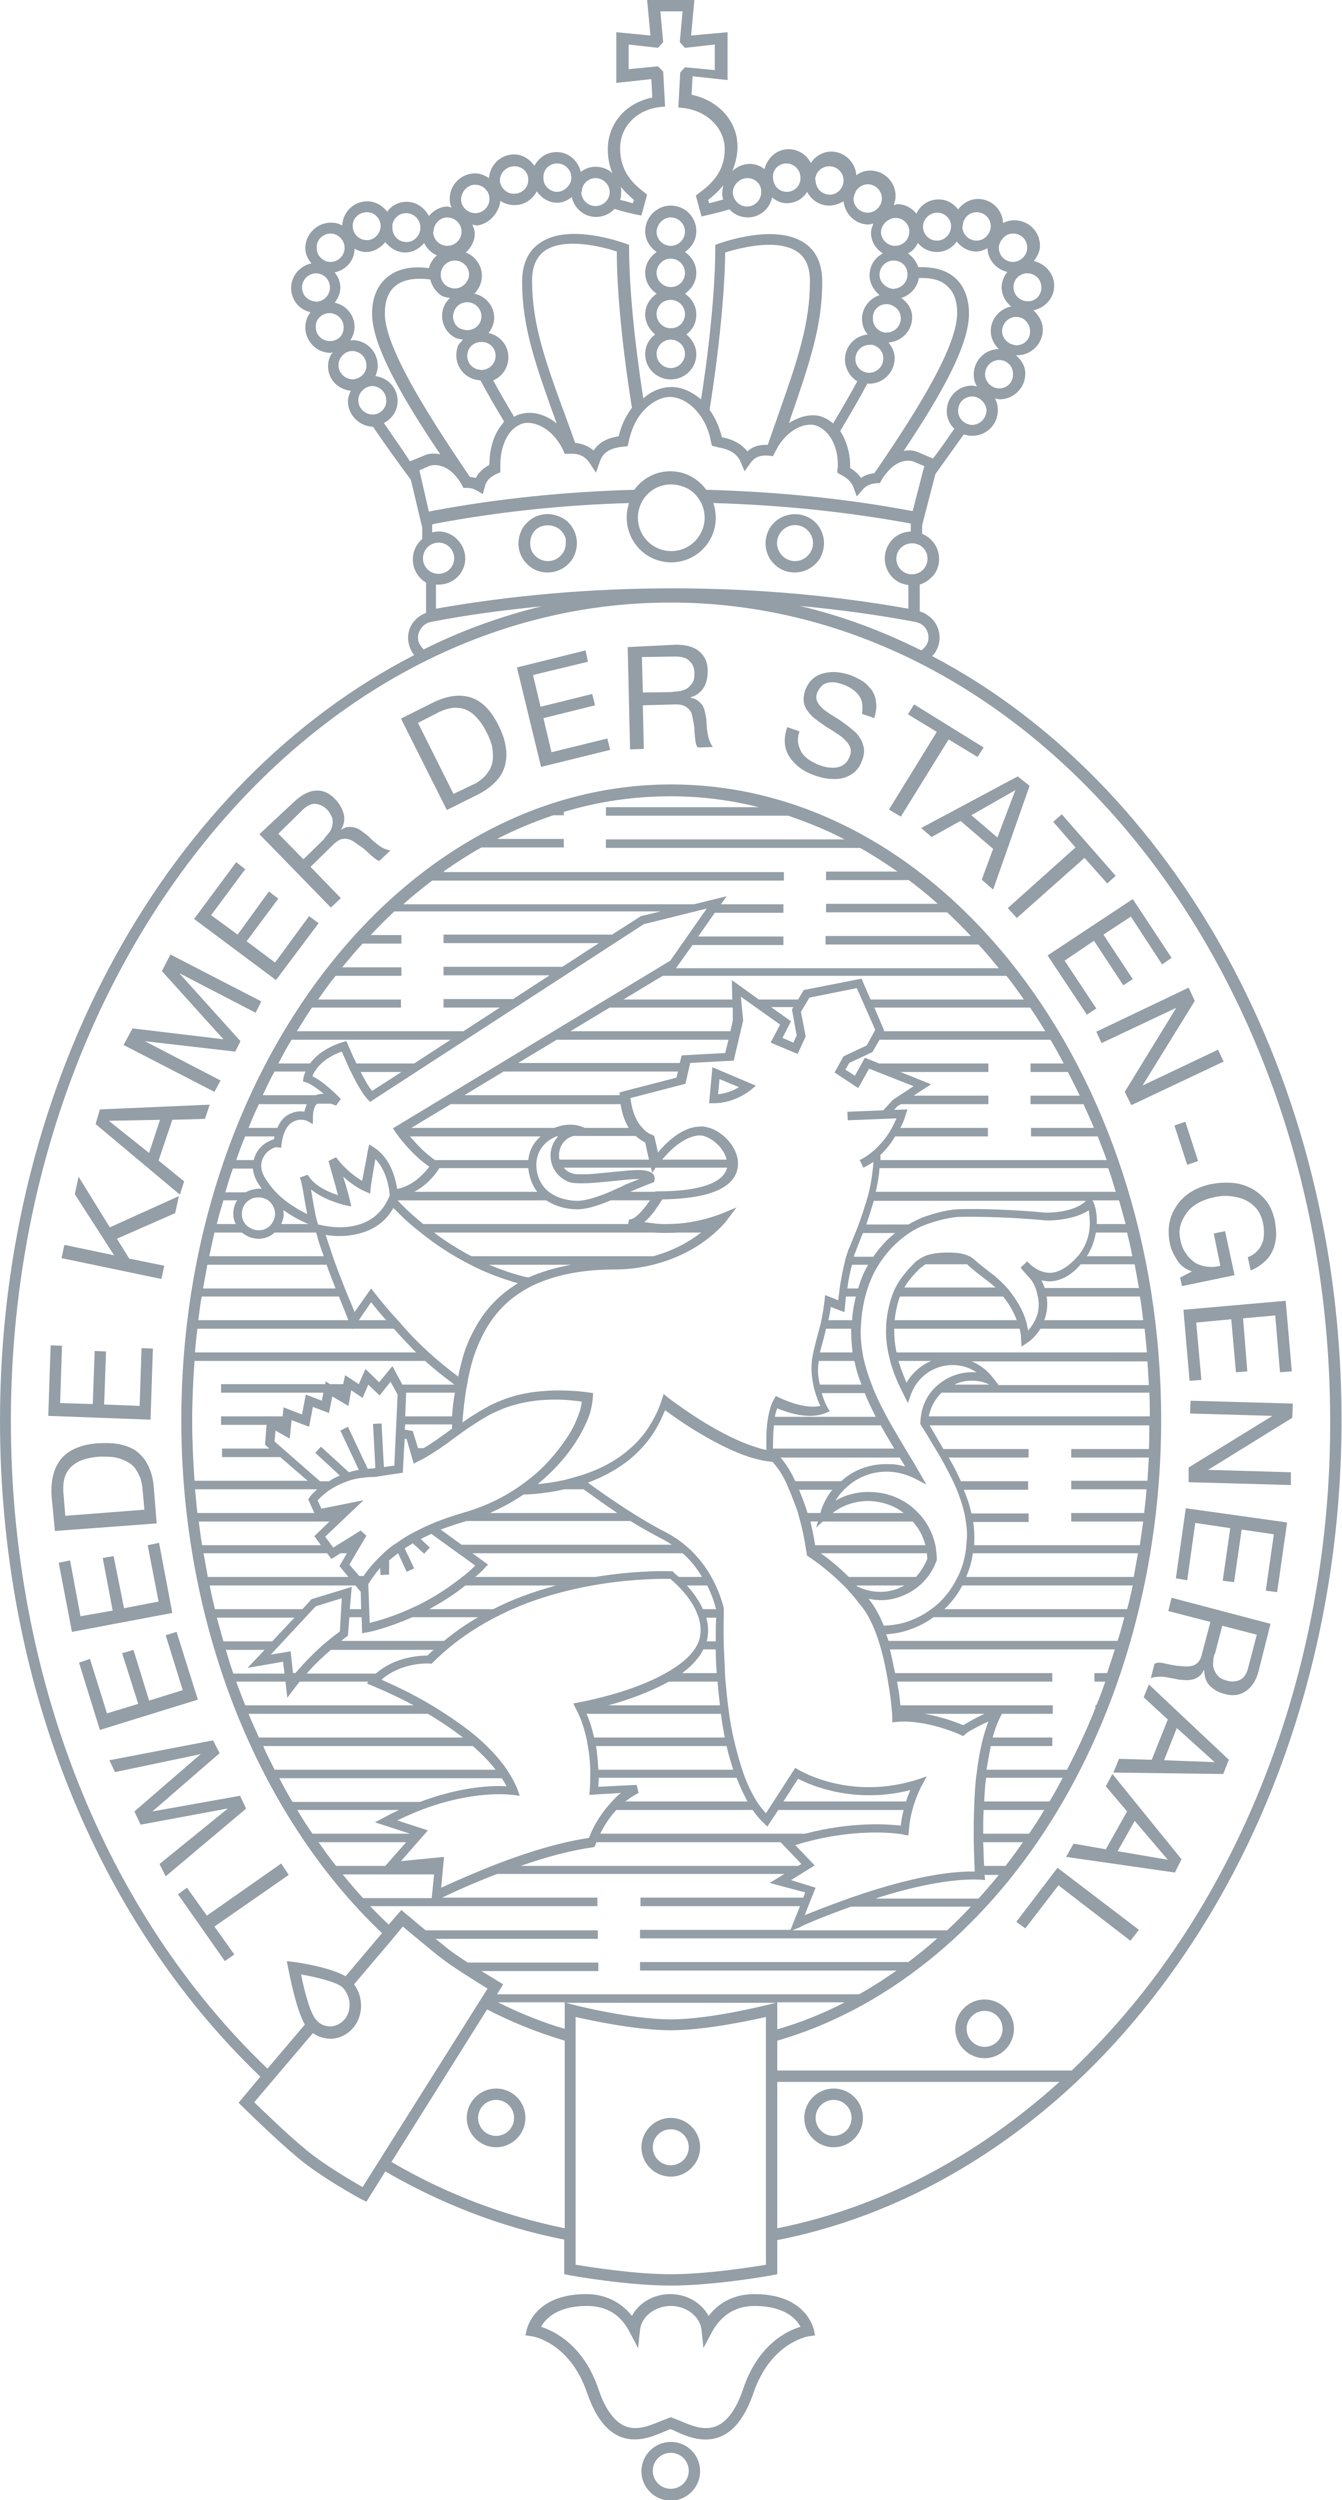 <?xml version="1.0" encoding="utf-8"?>
<!-- Generator: Adobe Illustrator 22.0.1, SVG Export Plug-In . SVG Version: 6.00 Build 0)  -->
<svg version="1.1" id="Layer_1" xmlns="http://www.w3.org/2000/svg" xmlns:xlink="http://www.w3.org/1999/xlink" x="0px" y="0px"
	 viewBox="0 0 283.5 527.8" style="enable-background:new 0 0 283.5 527.8;" xml:space="preserve">
<style type="text/css">
	.st0{fill:#939EA7;}
</style>
<g>
	<path class="st0" d="M171.2,116.6c-1.1,1.8-3.4,2.4-5.2,1.3c-1.8-1.1-2.4-3.4-1.3-5.2c1.1-1.8,3.4-2.4,5.2-1.3
		C171.7,112.5,172.3,114.8,171.2,116.6 M171.1,109.4c-2.9-1.7-6.7-0.8-8.5,2.1c-0.8,1.4-1.1,3.1-0.7,4.7c0.4,1.6,1.4,2.9,2.8,3.8
		c2.9,1.7,6.7,0.8,8.5-2.1c0.8-1.4,1.1-3.1,0.7-4.7C173.5,111.6,172.5,110.2,171.1,109.4"/>
	<path class="st0" d="M119,116.6c-1.1,1.8-3.4,2.4-5.2,1.3c-0.9-0.5-1.5-1.4-1.7-2.3c-0.2-1-0.1-2,0.4-2.9c0.5-0.9,1.3-1.5,2.3-1.7
		c1-0.2,2-0.1,2.9,0.4c0.9,0.5,1.5,1.3,1.8,2.3C119.6,114.7,119.5,115.8,119,116.6 M118.9,109.4c-1.4-0.8-3.1-1.1-4.7-0.7
		c-1.6,0.4-2.9,1.4-3.8,2.8c-0.8,1.4-1.1,3.1-0.7,4.7c0.4,1.6,1.4,2.9,2.8,3.8c2.9,1.7,6.7,0.8,8.5-2.1c0.8-1.4,1.1-3.1,0.7-4.7
		C121.3,111.6,120.3,110.2,118.9,109.4"/>
	<path class="st0" d="M147.1,57.6c0-1.9-1-3.4-2.4-4.4c1.4-1,2.4-2.5,2.4-4.4c0-3-2.4-5.4-5.4-5.4c-2.9,0-5.4,2.4-5.4,5.4
		c0,1.9,1,3.4,2.4,4.4c-1.4,1-2.4,2.5-2.4,4.4c0,1.9,1,3.4,2.4,4.4c-1.4,1-2.4,2.5-2.4,4.4c0,1.7,0.9,3.2,2.1,4.2
		c-1.3,1-2.1,2.4-2.1,4.2c0,2.9,2.4,5.3,5.4,5.3c3,0,5.4-2.4,5.4-5.3c0-1.7-0.9-3.2-2.1-4.2c1.3-1,2.1-2.4,2.1-4.2
		c0-1.9-1-3.4-2.4-4.4C146.1,61,147.1,59.5,147.1,57.6 M141.7,45.9c1.6,0,3,1.3,3,3c0,1.6-1.3,3-3,3c-1.6,0-3-1.3-3-3
		C138.8,47.3,140.1,45.9,141.7,45.9 M141.7,77.7c-1.6,0-3-1.3-3-3c0-1.6,1.3-3,3-3c1.6,0,3,1.3,3,3
		C144.7,76.3,143.4,77.7,141.7,77.7 M141.7,69.3c-1.6,0-3-1.3-3-3c0-1.7,1.3-3,3-3c1.6,0,3,1.3,3,3C144.7,68,143.4,69.3,141.7,69.3
		 M141.7,60.6c-1.6,0-3-1.3-3-3c0-1.6,1.3-3,3-3c1.6,0,3,1.3,3,3C144.7,59.3,143.4,60.6,141.7,60.6"/>
	<path class="st0" d="M108.6,447.1c0,2.1-1.7,3.8-3.8,3.8c-2.1,0-3.8-1.7-3.8-3.8c0-2.1,1.7-3.8,3.8-3.8
		C106.9,443.3,108.6,445,108.6,447.1 M104.8,440.9c-3.4,0-6.2,2.8-6.2,6.2c0,3.4,2.8,6.2,6.2,6.2c3.4,0,6.2-2.8,6.2-6.2
		C111,443.6,108.2,440.9,104.8,440.9"/>
	<path class="st0" d="M179.9,447.1c0,2.1-1.7,3.8-3.8,3.8c-2.1,0-3.8-1.7-3.8-3.8c0-2.1,1.7-3.8,3.8-3.8
		C178.2,443.3,179.9,445,179.9,447.1 M176.1,440.9c-3.4,0-6.2,2.8-6.2,6.2c0,3.4,2.8,6.2,6.2,6.2c3.4,0,6.2-2.8,6.2-6.2
		C182.3,443.6,179.5,440.9,176.1,440.9"/>
	<path class="st0" d="M211.8,428.3c0,2.1-1.7,3.8-3.8,3.8c-2.1,0-3.8-1.7-3.8-3.8c0-2.1,1.7-3.8,3.8-3.8
		C210.1,424.5,211.8,426.2,211.8,428.3 M208,422.1c-3.4,0-6.2,2.8-6.2,6.2c0,3.4,2.8,6.2,6.2,6.2c3.4,0,6.2-2.8,6.2-6.2
		C214.2,424.9,211.4,422.1,208,422.1"/>
	<path class="st0" d="M145.5,453.3c0,2.1-1.7,3.8-3.8,3.8c-2.1,0-3.8-1.7-3.8-3.8c0-2.1,1.7-3.8,3.8-3.8
		C143.8,449.5,145.5,451.2,145.5,453.3 M141.7,447.1c-3.4,0-6.2,2.8-6.2,6.2c0,3.4,2.8,6.2,6.2,6.2c3.4,0,6.2-2.8,6.2-6.2
		C147.9,449.9,145.1,447.1,141.7,447.1"/>
	<path class="st0" d="M145.5,521.6c0,2.1-1.7,3.8-3.8,3.8c-2.1,0-3.8-1.7-3.8-3.8c0-2.1,1.7-3.8,3.8-3.8
		C143.8,517.8,145.5,519.5,145.5,521.6 M141.7,515.5c-3.4,0-6.2,2.8-6.2,6.2c0,3.4,2.8,6.2,6.2,6.2c3.4,0,6.2-2.8,6.2-6.2
		C147.9,518.2,145.1,515.5,141.7,515.5"/>
	<path class="st0" d="M172.2,493l-1.3,0.2c-0.3,0-8.1,1.4-11.7,11.9c-1.7,4.9-3.9,7.9-6.8,9.2c-3.6,1.6-7.2,0.1-9.6-1
		c-0.4-0.2-0.8-0.4-1.2-0.5c-0.3,0.1-0.7,0.3-1.2,0.5c-2.4,1-6,2.6-9.6,1c-2.9-1.3-5.1-4.3-6.8-9.2c-3.6-10.5-11.3-11.9-11.7-11.9
		l-1.3-0.2l0.3-1.3c0.1-0.3,1.7-7.4,12.5-7.4c4,0,7.3,1.6,9.7,4.6c1.4-2.7,4.5-4.6,8.1-4.6s6.6,1.9,8.1,4.6c2.3-3,5.6-4.6,9.7-4.6
		c10.8,0,12.4,7.1,12.5,7.4L172.2,493z M159.4,486.8c-4,0-7,1.9-9,5.5l-1.8,3.4l-0.4-3.8c-0.3-2.9-3.2-5.1-6.5-5.1s-6.2,2.2-6.5,5.1
		l-0.4,3.8l-1.8-3.4c-1.9-3.7-4.9-5.5-9-5.5c-6.4,0-8.8,2.8-9.7,4.4c2.8,0.9,9,3.9,12.1,13.1c1.4,4.2,3.3,6.8,5.5,7.8
		c2.6,1.2,5.5-0.1,7.7-1c0.8-0.3,2.1-0.8,2.1-0.8s1.4,0.5,2.1,0.8c2.1,0.9,5,2.2,7.7,1c2.2-1,4.1-3.6,5.5-7.8
		c3.1-9.3,9.3-12.3,12.1-13.1C168.3,489.6,165.8,486.8,159.4,486.8"/>
	<path class="st0" d="M159.7,229.2l-9.2-3.9l-0.7,7.6h1c4.4,0,7.7-2.7,7.8-2.8L159.7,229.2z M151.7,231l0.3-3.2l4.1,1.7
		C155,230.2,153.5,230.8,151.7,231"/>
	<path class="st0" d="M196.9,138.5c0.3-0.3,0.6-0.6,0.8-1c1.6-2.7,0.7-6.2-2-7.8c-0.4-0.3-0.9-0.5-1.4-0.6v-5.7
		c1.3-0.4,2.5-1.3,3.3-2.5c1.6-2.7,0.7-6.2-2-7.8c-0.2-0.1-0.5-0.3-0.8-0.4V111l0.2-0.9l2.6-10c2-2.8,4-5.6,6-8.4
		c0.6,0.2,1.2,0.3,1.8,0.3c3,0,5.4-2.4,5.4-5.4c0-0.9-0.2-1.7-0.6-2.5c0.3,0.1,0.7,0.2,1,0.2c2.9,0,5.4-2.4,5.4-5.4
		c0-1.6-0.8-2.9-2-3.9c0.1,0,0.2,0,0.3,0c2.9,0,5.4-2.4,5.4-5.4c0-1.6-0.8-3-2-4.1c2.5-0.5,4.4-2.6,4.4-5.2c0-2.6-1.9-4.6-4.3-5.2
		c0.7-0.9,1.3-2,1.3-3.2c0-3-2.4-5.4-5.4-5.4c-0.8,0-1.7,0.2-2.4,0.6c-0.1-2.8-2.4-5.1-5.3-5.1c-1.7,0-3.2,0.9-4.2,2.2
		c-1-1.3-2.4-2.1-4.1-2.1c-2.1,0-3.9,1.2-4.7,3c-1-1.2-2.4-2-4-2c-0.3,0-0.5,0.2-0.8,0.2c0.2-0.6,0.4-1.2,0.4-1.9
		c0-3-2.4-5.4-5.4-5.4c-1.1,0-2.1,0.4-2.9,1c-0.2-2.8-2.5-5-5.3-5c-1.8,0-3.4,1-4.3,2.4c-0.9-1.7-2.6-2.9-4.7-2.9
		c-2.5,0-4.5,1.8-5.1,4.2c-0.9-0.7-2-1.1-3.1-1.1c-1.4,0-2.7,0.6-3.7,1.5c0.6-1.4,1.1-3.2,1.1-5.2c0-5.3-4-9.7-9.7-10.9l0.2-3.9
		l7.4,0.8V6.8L146,7.5l0.7-7.6h-10l0.7,7.6l-7.2-0.7v10.7l7.4-0.8l0.2,3.9c-5.6,1.1-9.4,5.5-9.4,10.9c0,2,0.4,3.7,1,5.1
		c-0.9-0.9-2.2-1.4-3.6-1.4c-1.2,0-2.2,0.4-3.1,1.1c-0.6-2.4-2.6-4.2-5.1-4.2c-2.1,0-3.8,1.2-4.7,2.9c-1-1.4-2.5-2.4-4.3-2.4
		c-2.8,0-5.1,2.2-5.3,5c-0.9-0.6-1.9-1-2.9-1c-3,0-5.4,2.4-5.4,5.4c0,0.6,0.1,1.3,0.4,1.8c-0.3,0-0.6-0.2-0.8-0.2c-1.6,0-3,0.8-4,2
		c-0.9-1.7-2.6-3-4.7-3c-1.7,0-3.2,0.8-4.1,2.1c-1-1.3-2.5-2.2-4.2-2.2c-2.9,0-5.2,2.3-5.3,5.1c-0.7-0.4-1.5-0.6-2.4-0.6
		c-2.9,0-5.4,2.4-5.4,5.4c0,1.2,0.5,2.3,1.3,3.2c-2.4,0.5-4.3,2.6-4.3,5.2c0,2.5,1.7,4.6,4.1,5.1c-0.7,0.9-1.1,2-1.1,3.2
		c0,2.9,2.3,5.3,5.2,5.4c0.2,0,0.4-0.1,0.6-0.1c-0.1,0.2-0.3,0.3-0.4,0.5c-0.4,0.8-0.6,1.6-0.6,2.4c0,2.8,2.1,4.9,4.8,5.2
		c-0.3,0.7-0.6,1.4-0.6,2.2c0,2.9,2.4,5.3,5.3,5.4c2.3,3.4,5.4,7.7,8,11.2l2.4,10.1v2.4c-0.5,0.4-0.9,0.9-1.2,1.4
		c-1.6,2.7-0.7,6.2,2,7.8v6.4c-1.2,0.4-2.3,1.3-3,2.4c-0.8,1.3-1,2.8-0.6,4.3c0.2,0.8,0.6,1.6,1.1,2.2C36.1,164.6,0,227.1,0,299.9
		C0,354.6,20.1,405,55,438.4l-4.6,5.5l0.8,0.8c0.1,0.1,6.8,6.7,11.7,10.8c5,4.2,13.1,8.6,13.5,8.8l1,0.5l4-6.4
		c11.9,6.9,24.6,11.8,37.8,14.4v6.3v1l1,0.2c0.5,0.1,12.2,2.2,21.5,2.2c9.3,0,21-2.1,21.5-2.2l1-0.2v-1v-6.2
		c23-4.5,44.7-16.1,63.1-33.3h0.1v-0.1c7.8-7.3,15-15.7,21.5-25c22.3-31.8,34.5-72.5,34.5-114.6
		C283.5,227.4,247.7,165.1,196.9,138.5 M194.5,131.7c1.6,0.9,2.1,3,1.2,4.5c-0.3,0.4-0.6,0.8-1.1,1.1c-8.2-4.1-16.8-7.3-25.7-9.4
		c8.4,0.8,16.6,1.9,24.5,3.4C193.8,131.4,194.2,131.5,194.5,131.7 M95.5,113c-1.3-0.8-2.8-1-4.2-0.6v-1.7l0.9-0.2
		c12.8-2.4,26.5-3.9,40.7-4.3c-1.6,4.7,0.7,9.9,5.3,11.8c4.8,2,10.3-0.3,12.3-5.1c0.9-2.2,0.9-4.5,0.2-6.7
		c14.5,0.4,28.5,1.9,41.6,4.3l0.1,0v1.7c-1.9,0.1-3.7,1-4.7,2.8c-1.6,2.7-0.7,6.2,2,7.8c0.7,0.4,1.4,0.6,2.2,0.7v5
		c-15.7-2.8-32.5-4.3-49.8-4.3c-17.4,0-34.2,1.5-50,4.3v-5.1c2.1,0.2,4.3-0.8,5.4-2.7C99.1,118.1,98.2,114.7,95.5,113 M135.8,105.6
		L135.8,105.6c1.8-3,5.5-4.1,8.7-2.8c1.4,0.5,2.5,1.5,3.3,2.8c1.2,1.9,1.4,4.3,0.5,6.4c-1.5,3.6-5.6,5.3-9.2,3.8
		c-3.6-1.5-5.3-5.6-3.8-9.2C135.4,106.3,135.6,106,135.8,105.6 M195.5,119.6c-0.9,1.6-3,2.1-4.5,1.2c-1.6-0.9-2.1-3-1.2-4.5
		c0.6-1,1.6-1.5,2.6-1.6v0h0.7c0.4,0.1,0.8,0.2,1.2,0.4C195.9,116,196.4,118,195.5,119.6 M205.3,89.7c-0.5,0-1.1-0.2-1.5-0.5
		c-0.9-0.5-1.4-1.5-1.4-2.5c0-1.7,1.3-3,3-3c0.6,0,1.2,0.2,1.7,0.6c0.8,0.6,1.3,1.5,1.3,2.4C208.3,88.4,207,89.7,205.3,89.7
		 M211.1,82c-0.9,0-1.5-0.4-1.9-0.7c-0.7-0.6-1.1-1.4-1.1-2.3c0-1.6,1.3-3,3-3c0.4,0,0.8,0.1,1.1,0.2c1.1,0.5,1.8,1.5,1.8,2.7
		C214.1,80.7,212.7,82,211.1,82 M214.7,72.9c-0.3,0-0.5-0.1-0.9-0.2c-1.2-0.4-2.1-1.5-2.1-2.8c0-1.6,1.3-3,3-3
		c0.6,0,1.2,0.2,1.6,0.5c0.8,0.6,1.3,1.5,1.3,2.5C217.7,71.5,216.4,72.9,214.7,72.9 M220,60.7c0,1.5-1.1,2.8-2.6,2.9
		c-0.1,0-0.1,0-0.2,0c-0.1,0-0.1,0-0.1,0c-1.6,0-3-1.3-3-3c0-1.5,1.1-2.7,2.6-2.9c0.1,0,0.1,0,0.1,0c0.1,0,0.2,0,0.2,0
		C218.7,57.7,220,59,220,60.7 M211.7,50.5c0.6-0.8,1.4-1.2,2.3-1.2c1.7,0,3,1.3,3,3c0,1-0.5,1.9-1.4,2.5c-0.5,0.3-1,0.5-1.6,0.5
		c-1.6,0-3-1.3-3-3C211,51.7,211.3,51,211.7,50.5 M203.4,47.6c0-0.1,0-0.1,0-0.2c0.2-1.5,1.4-2.6,2.9-2.6c1.7,0,3,1.3,3,3
		c0,0.4-0.1,0.8-0.3,1.2c-0.5,1.1-1.5,1.8-2.7,1.8c-1.6,0-3-1.3-3-3C203.3,47.8,203.4,47.7,203.4,47.6 M198,44.9
		c1.5,0,2.7,1.1,2.9,2.5c0,0.2,0,0.3,0,0.4c0,1.6-1.3,3-3,3c-1.5,0-2.8-1.2-2.9-2.7c0-0.1,0-0.2,0-0.2c0,0,0-0.1,0-0.1
		C195,46.3,196.3,44.9,198,44.9 M193.9,51.3c1,1.2,2.4,1.9,4,1.9c1.8,0,3.3-0.9,4.2-2.2c1,1.2,2.4,2.1,4.1,2.1
		c0.9,0,1.6-0.3,2.4-0.7c0.1,2.5,1.9,4.5,4.2,5c-0.7,0.9-1.2,2-1.2,3.2c0,1.7,0.8,3.1,2,4.1c-2.4,0.5-4.3,2.6-4.3,5.2
		c0,1.5,0.7,2.8,1.7,3.8c-2.9,0-5.3,2.4-5.3,5.4c0,0.9,0.2,1.7,0.7,2.5c-0.4-0.1-0.7-0.2-1.1-0.2c-2.9,0-5.3,2.4-5.3,5.4
		c0,1.4,0.6,2.8,1.6,3.7c-1.5,2.2-2.9,4.2-4.5,6.3l-3.3-1.4c-1-0.4-2-0.4-2.9-0.2c8.7-13,13.8-22.7,13.8-29c0-3.2-1-5.8-2.9-7.5
		c-1.9-1.7-4.5-2.4-7.8-2.3c-0.4-1.2-1.2-2.2-2.2-2.9C192.7,53.1,193.4,52.3,193.9,51.3 M177.5,91c2.3-3.9,4.2-7.1,5.7-10
		c0.1,0,0.3,0,0.4,0c3,0,5.4-2.4,5.4-5.4c0-1.2-0.5-2.3-1.3-3.3c2.8-0.2,5-2.5,5-5.3c0-1.7-0.9-3.1-2.3-4.1c1.9-0.6,3.4-2.2,3.7-4.2
		c2.6-0.1,4.7,0.4,6,1.7c1.4,1.2,2.1,3.1,2.1,5.7c0,6.8-7.8,19.6-16.6,32.5l-0.9,1.3c-1,0.1-2,0.4-2.8,1c-0.7-1-1.6-1.7-2.3-2.1
		c0-0.1,0-0.3,0-0.4C179.6,95.6,178.8,93,177.5,91 M187.3,64.2c0.5,0,0.9,0.1,1.4,0.4c1,0.5,1.6,1.5,1.6,2.6c0,1.6-1.3,3-3,3
		c-0.2,0-0.3,0-0.5,0c-1.4-0.3-2.4-1.5-2.4-2.9C184.3,65.5,185.6,64.2,187.3,64.2 M185.8,58c0-1.6,1.3-3,3-3c1.6,0,2.9,1.2,2.9,2.8
		l0,0c0,0.1,0,0.2,0,0.2v0c0,1.4-1,2.6-2.4,2.9c-0.2,0-0.4,0.1-0.5,0.1C187.2,60.9,185.8,59.6,185.8,58 M185.4,73.3
		c0.8,0.6,1.2,1.4,1.2,2.4c0,1.6-1.3,3-3,3c-0.2,0-0.4,0-0.7-0.1c-1.3-0.3-2.2-1.5-2.2-2.8c0-1.6,1.3-3,3-3
		C184.2,72.7,184.8,72.9,185.4,73.3 M187.8,46.4c0.5-0.3,0.9-0.4,1.4-0.4c1.5,0,2.7,1.1,2.9,2.6l0,0.1c0,0.1,0,0.2,0,0.2
		c0,1.6-1.3,3-3,3c-1.6,0-3-1.3-3-3C186.2,47.9,186.8,46.9,187.8,46.4 M180.9,40.2c0.6-0.8,1.5-1.3,2.4-1.3c1.6,0,3,1.3,3,3
		c0,0.9-0.4,1.5-0.7,1.9c-0.6,0.7-1.4,1.1-2.3,1.1c-1.6,0-3-1.3-3-3C180.4,41.3,180.6,40.8,180.9,40.2 M172.2,37.9
		c0.1-1.6,1.4-2.8,3-2.8c1.6,0,3,1.3,3,3c0,0.2,0,0.5-0.1,0.8c-0.4,1.3-1.5,2.2-2.8,2.2c-1.6,0-3-1.3-3-3
		C172.2,37.9,172.2,37.9,172.2,37.9 M166.1,34.5c1.6,0,3,1.3,3,3c0,0,0,0.1,0,0.1c0,0.1,0,0.1,0,0.2c-0.1,1.6-1.4,2.7-2.9,2.7
		c-1,0-1.9-0.5-2.4-1.3c-0.3-0.5-0.5-1.1-0.5-1.7C163.1,35.9,164.5,34.5,166.1,34.5 M157.9,37.6c1.5,0,2.8,1.1,2.9,2.6
		c0,0.1,0,0.1,0,0.2c0,0.1,0,0.1,0,0.2c0,1.6-1.3,3-3,3c-1,0-1.9-0.5-2.5-1.4c-0.3-0.5-0.5-1-0.5-1.6
		C154.9,38.9,156.3,37.6,157.9,37.6 M122.9,40.5c0-0.1,0-0.1,0-0.2c0.1-1.5,1.4-2.7,2.9-2.7c1.6,0,3,1.3,3,3c0,0.6-0.2,1.1-0.5,1.6
		c-0.6,0.8-1.5,1.3-2.5,1.3c-1.6,0-3-1.3-3-3C122.9,40.5,122.9,40.5,122.9,40.5 M117.7,34.5c1.6,0,3,1.3,3,3c0,0.6-0.2,1.2-0.6,1.7
		c-0.6,0.8-1.5,1.3-2.4,1.3c-1.5,0-2.8-1.2-2.9-2.7c0-0.1,0-0.1,0-0.2c0,0,0-0.1,0-0.1C114.7,35.9,116,34.5,117.7,34.5 M108.7,35.1
		c1.6,0,2.9,1.2,2.9,2.8v0c0,0.1,0,0.1,0,0.1c0,0,0,0,0,0c0,1.6-1.3,2.9-3,2.9c-1.4,0-2.5-0.9-2.9-2.2c-0.1-0.3-0.1-0.5-0.1-0.7
		C105.7,36.4,107,35.1,108.7,35.1 M105.7,42.4c0.9,0.6,1.9,0.9,3,0.9c2.1,0,3.8-1.2,4.7-2.9c1,1.4,2.5,2.4,4.3,2.4
		c1.2,0,2.2-0.5,3.1-1.2c0.5,2.4,2.6,4.2,5.1,4.2c1.5,0,2.9-0.6,3.9-1.7c2.3,0.7,4,1.1,5.7,1.4l1.2-4.4l-0.6-0.5
		c-2.5-1.9-5.1-4.5-5.1-9.3c0-4.5,3.4-8.1,8.4-8.7l1.1-0.1l-0.4-7.4l-1.1-1.1l-6.2,0.6V9.4l6.2,0.7l1.1-1.2l-0.6-6.5h4.7l-0.6,6.5
		l1.1,1.2l6.3-0.7v5.4l-6.3-0.6l-1,1.1l-0.4,7.4l1.1,0.1c5,0.6,8.7,4.3,8.7,8.7c0,4.6-2.6,7.2-5.5,9.3l-0.6,0.5l1.2,4.4
		c1.7-0.4,3.6-0.8,5.9-1.5c1,1.1,2.4,1.7,3.9,1.7c2.5,0,4.6-1.8,5.1-4.2c0.9,0.7,1.9,1.2,3.1,1.2c1.8,0,3.4-0.9,4.3-2.4
		c0.9,1.7,2.6,2.9,4.7,2.9c1.1,0,2.1-0.4,3-0.9c0.3,2.7,2.5,4.9,5.3,4.9c0.3,0,0.7-0.2,1-0.2c-0.2,0.6-0.5,1.2-0.5,1.9
		c0,1.9,1,3.4,2.5,4.4c-1.7,0.9-2.8,2.6-2.8,4.6c0,1.7,0.9,3.2,2.1,4.2c-2.1,0.7-3.7,2.7-3.7,5c0,1.2,0.4,2.4,1.2,3.3
		c-2.7,0.3-4.8,2.5-4.8,5.3c0,1.9,1.1,3.7,2.6,4.6c-1.4,2.6-3.1,5.5-5.1,8.9c-0.8-0.7-1.7-1.2-2.6-1.5c-2.1-0.6-4.5,0-6.7,1.4
		l0.2-0.7c4.1-11.9,6.8-19.7,6.8-29.1c0-3.7-1.2-6.4-3.6-8.1c-5.5-3.9-15.3-1-18.2,0l-0.8,0.3v0.8c0,7.8-1.1,19.8-3,31.8
		c-1.9-1.6-4.1-2.6-6.2-2.6c-2.1,0-4.2,0.8-6,2.4c-1.9-12.1-3-23.8-3-31.6v-0.8l-0.8-0.3c-2.9-1-12.7-4-18.2,0
		c-2.4,1.7-3.6,4.4-3.6,8.1c0,9.6,2.8,17.4,7.3,29.9c-2.3-1.9-5.1-2.7-7.6-2c-0.5,0.1-0.9,0.3-1.4,0.6c-1.7-2.9-3.2-5.4-4.4-7.7
		c1.9-0.8,3.2-2.7,3.2-4.9c0-2.5-1.8-4.6-4.2-5.1c0.7-0.9,1.2-2,1.2-3.2c0-2.5-1.8-4.6-4.2-5.1c1-1,1.6-2.3,1.6-3.8
		c0-2.2-1.4-4.1-3.4-4.9c1.1-1,1.9-2.4,1.9-4c0-0.7-0.3-1.3-0.5-1.9c0.4,0.1,0.7,0.2,1,0.2C103.2,47.3,105.4,45.1,105.7,42.4
		 M131.1,39.4c0.9,1.1,1.9,2,2.8,2.8l-0.2,0.7c-0.9-0.2-1.7-0.5-2.7-0.7c0.2-0.5,0.2-1,0.2-1.6C131.3,40.2,131.2,39.8,131.1,39.4
		 M152.8,42.1c-1.1,0.3-2,0.6-3,0.8l-0.2-0.7c0.9-0.7,2.1-1.7,3.2-3.1c-0.1,0.5-0.2,1-0.2,1.5C152.5,41.1,152.6,41.6,152.8,42.1
		 M164.4,87.6l-2.2,6.3c-1.7,0-3,0.2-4.3,1.4c-1.6-2-3.8-2.7-5.4-3c-0.5-2.1-1.4-4.1-2.6-5.8c2-12.5,3.2-24.8,3.3-33.2
		c2.9-0.9,11-3.1,15.3-0.1c1.8,1.3,2.6,3.3,2.6,6.2C171.1,68.3,168.5,76,164.4,87.6 M133.5,86.1c-1.3,1.7-2.3,3.8-2.8,6
		c-1.8,0.3-3.9,0.9-5.3,3c-1.3-1.1-2.7-1.5-3.9-1.6l-1.4-3.9c-4.8-13-7.7-20.9-7.7-30.4c0-2.9,0.9-4.9,2.6-6.2
		c4.2-3,12.3-0.9,15.3,0.1C130.3,61.5,131.5,73.7,133.5,86.1 M103.3,98.2c-1,0.5-2.1,1.4-2.8,2.7c-0.4-0.1-0.8-0.2-1.2-0.2l-0.9-1.3
		C89.6,86.4,81.3,73,81.3,66.2c0-2.6,0.7-4.6,2.2-5.8c1.6-1.4,4.2-1.8,7.4-1.4c0.3,1.3,1.1,2.5,2.2,3.3c0.6,0.4,1.3,0.5,2,0.6
		c-0.6,0.5-1.1,1.2-1.4,2c-0.2,0.6-0.3,1.2-0.3,1.8c0,1.9,1,3.6,2.6,4.5c0.5,0.3,1.2,0.4,1.8,0.5c-0.3,0.4-0.7,0.7-1,1.2
		c-0.3,0.7-0.4,1.4-0.4,2.1c0,2.4,1.6,4.5,3.9,5.1c0.4,0.1,0.8,0.2,1.2,0.2c1.4,2.6,3,5.4,5,8.7c-0.1,0.1-0.2,0.2-0.3,0.4
		c-1.8,2.1-2.8,5.2-2.8,8.5C103.3,98.1,103.3,98.2,103.3,98.2 M98.7,69.7c-0.5,0-1.1-0.2-1.6-0.4c-0.9-0.5-1.4-1.5-1.4-2.5
		c0-0.3,0.1-0.7,0.2-1c0.4-1.2,1.5-2,2.8-2c1.6,0,3,1.3,3,3C101.7,68.4,100.4,69.7,98.7,69.7 M104.7,75.1c0,1.6-1.3,3-3,3
		c-0.2,0-0.5-0.1-0.8-0.1c-1.3-0.4-2.2-1.5-2.2-2.8c0-0.4,0.1-0.8,0.2-1.2c0.5-1.1,1.5-1.8,2.7-1.8
		C103.4,72.1,104.7,73.5,104.7,75.1 M96.1,60.9c-0.6,0-1.2-0.2-1.7-0.5c-0.8-0.5-1.3-1.4-1.3-2.4v0c0-1.6,1.3-3,3-3c1.6,0,3,1.3,3,3
		C99,59.5,97.7,60.9,96.1,60.9 M100.4,39c0.9,0,1.8,0.4,2.4,1.2c0.4,0.5,0.6,1.1,0.6,1.8c0,1.6-1.3,3-3,3c-0.9,0-1.8-0.4-2.4-1.2
		c-0.4-0.5-0.6-1.1-0.6-1.7C97.5,40.3,98.8,39,100.4,39 M91.6,48.8c0,0,0-0.1,0-0.2c0.2-1.5,1.4-2.7,2.9-2.7c0.4,0,0.9,0.1,1.3,0.3
		c1,0.5,1.7,1.5,1.7,2.7c0,1.6-1.3,3-3,3c-1.6,0-3-1.3-3-3C91.6,48.9,91.6,48.9,91.6,48.8 M82.9,47.5c0.2-1.5,1.5-2.5,2.9-2.5
		c1.6,0,3,1.3,3,3c0,0,0,0.1,0,0.2c0,0,0,0.1,0,0.2c-0.2,1.5-1.4,2.7-2.9,2.7c-1.7,0-3-1.3-3-3C82.9,47.8,82.9,47.6,82.9,47.5
		 M77.5,44.8c1.5,0,2.7,1.1,2.9,2.6c0,0,0,0.1,0,0.1c0,0.1,0,0.2,0,0.2c0,1.6-1.3,3-2.9,3c-1.2,0-2.3-0.7-2.8-1.9
		c-0.1-0.4-0.2-0.7-0.2-1.1C74.5,46.1,75.8,44.8,77.5,44.8 M69.8,49.3c0.9,0,1.7,0.4,2.3,1.1c0.3,0.4,0.7,1,0.7,1.9c0,1.6-1.3,3-3,3
		c-0.6,0-1.2-0.2-1.7-0.6c-0.8-0.6-1.2-1.4-1.2-2.4C66.8,50.7,68.2,49.3,69.8,49.3 M66.2,63.6c-1.4-0.3-2.4-1.5-2.4-2.9
		c0-1.6,1.3-3,3-3c0,0,0.1,0,0.1,0c1.6,0.1,2.8,1.4,2.8,3c0,1.6-1.3,3-3,3C66.6,63.6,66.4,63.6,66.2,63.6 M69.7,72L69.7,72
		c-1.7,0-3-1.3-3-3c0-0.7,0.2-1.3,0.6-1.8c0.6-0.7,1.4-1.1,2.3-1.1c1.6,0,3,1.3,3,3S71.4,72,69.7,72 M74.5,80.1
		C74.5,80,74.4,80,74.5,80.1c-1.7-0.1-3-1.4-3-3c0-0.4,0.1-0.9,0.3-1.3c0.5-1,1.5-1.7,2.6-1.7c1.6,0,3,1.3,3,3
		C77.5,78.7,76.1,80,74.5,80.1 M79.1,87.5L79.1,87.5l-0.1,0c-0.1,0-0.2,0-0.3,0c-1.6,0-3-1.3-3-3c0-0.5,0.1-1,0.4-1.5
		c0.6-0.9,1.5-1.5,2.5-1.5c1.6,0,3,1.3,3,3C81.7,86,80.5,87.3,79.1,87.5 M81.1,89.3c1.8-0.9,2.9-2.7,2.9-4.7c0-2.7-2.1-4.9-4.7-5.2
		c0.3-0.7,0.5-1.4,0.5-2.2c0-3-2.4-5.4-5.4-5.4c-0.1,0-0.3,0.1-0.4,0.1c0.5-0.8,0.9-1.8,0.9-2.9c0-2.5-1.8-4.6-4.2-5.1
		c0.7-0.9,1.2-2,1.2-3.2c0-1.2-0.5-2.3-1.2-3.2c2.4-0.5,4.2-2.5,4.2-5c0.7,0.4,1.5,0.7,2.4,0.7c1.7,0,3.1-0.9,4.1-2.1
		c1,1.3,2.5,2.2,4.2,2.2c1.6,0,3-0.8,4-2c0.6,1.2,1.5,2.1,2.7,2.6c-0.8,0.7-1.4,1.6-1.7,2.7c-3.8-0.5-6.8,0.2-8.9,2
		c-2,1.7-3.1,4.3-3.1,7.6c0,6.3,5.5,16.5,14.4,29.7c-1.1-0.2-2.1-0.2-3,0.1l-3.4,1.4C84.9,94.7,82.9,92,81.1,89.3 M88.6,99.3
		l1.1-0.5c0.5-0.2,0.9-0.4,1.2-0.5c1.6-0.4,3.4,0.2,4.9,1.7c0.7,0.7,1.3,1.5,1.8,2.4l0.3,0.6l0.7,0c0.8,0,1.5,0.2,2,0.5l1.4,0.8
		l0.4-1.5c0.3-1.3,1.1-2.1,2.6-2.8l0.7-0.3l0-0.8c0-0.2,0-0.4,0-0.5c0-0.1,0-0.2,0-0.3c0-2.8,0.8-5.3,2.2-7c0.7-0.8,1.6-1.4,2.5-1.7
		c2.3-0.6,5.9,0.8,8.2,4.9c0.1,0.3,0.3,0.5,0.4,0.8l0.3,0.7l0.8,0c1.5-0.1,3.3,0.1,4.5,2l1.3,2l0.8-2.3c0.7-2,2.1-2.9,4.9-3.2h0
		c0.1,0,0.1,0,0.1,0c0,0,0,0,0,0l0.9-0.1l0.2-0.9c0.5-2.4,1.4-4.5,2.8-6.2c1.7-2,3.9-3.3,5.9-3.3c2.1,0,4.4,1.3,6.1,3.5
		c1.3,1.6,2.2,3.7,2.6,6l0.2,0.8l0.8,0.2c0,0,0,0,0.1,0c0.1,0,0.1,0,0.2,0.1c1.7,0.3,4,0.8,5,3.2l0.8,1.9l1.2-1.7
		c0.9-1.3,2.1-1.8,4-1.6l0.8,0.1l0.4-0.8c0.2-0.4,0.5-0.8,0.7-1.3c2.4-3.8,5.8-5,7.9-4.4c0.9,0.3,1.8,0.9,2.6,1.8
		c1.4,1.7,2.1,4,2.1,6.6c0,0.1,0,0.3,0,0.4c0,0.2-0.1,0.3-0.1,0.5l0,0.7l0.7,0.4c1.1,0.6,2.2,1.3,2.7,2.7l0.7,1.9l1.3-1.5
		c0.7-0.8,1.7-1.2,2.9-1.3l0.7,0l0.3-0.6c0.3-0.6,0.8-1.2,1.3-1.8c1.6-1.9,3.6-2.7,5.4-2.2l1.2,0.5c0,0,0.6,0.3,1.2,0.5l-0.2,0.6
		l-2.3,8.9c-13.7-2.6-28.5-4.1-43.6-4.5c-1-1.4-2.4-2.5-4-3.2c-4.1-1.7-8.7-0.3-11.2,3.2c-14.8,0.4-29,1.9-42.4,4.4
		c0,0-0.5,0.1-1,0.2L88.6,99.3z M89.8,116.2c0.9-1.6,3-2.1,4.5-1.2c1.6,0.9,2.1,3,1.2,4.5c-0.9,1.6-3,2.1-4.5,1.2
		C89.4,119.8,88.9,117.8,89.8,116.2 M88.4,135.4c-0.2-0.9-0.1-1.7,0.4-2.5c0.5-0.8,1.2-1.4,2.2-1.6c7.6-1.5,15.4-2.5,23.4-3.3
		c-8.6,2.1-16.9,5.1-24.9,9.1C89,136.6,88.6,136,88.4,135.4 M76.6,461.7c-2.3-1.3-8.3-4.8-12.1-8c-3.9-3.2-8.9-8.1-10.8-9.9l3.9-4.6
		l8.5-10c1.1,0.8,2.5,1.2,3.9,1.2c1.8-0.1,3.4-0.9,4.6-2.3c2.2-2.6,2.2-6.5,0.2-9.2l8.4-9.9l1.9-2.3c1.8,1.5,5.6,4.7,7.9,6.5
		c2.4,1.9,7.7,5.2,10,6.6L76.6,461.7z M63.6,416.8c3.2,0.6,7.6,1.6,8.8,2.8c1.7,1.7,2,4.8,0.4,6.7c-0.8,0.9-1.8,1.4-2.9,1.5
		c-1.1,0-2.3-0.4-3-1.3C65.6,425.3,64.3,420.4,63.6,416.8 M119.3,470.4c-12.7-2.6-25-7.2-36.6-14l20.2-32.2
		c5.2,2.7,10.7,4.9,16.4,6.6V470.4z M119.3,424.2v4.1c-4.8-1.4-9.5-3.3-14.1-5.6h14.1V424.2z M161.8,478.1c-3,0.5-12.5,2-20.1,2
		c-7.6,0-17-1.5-20.1-2v-52.3c3.6,0.8,12.9,2.8,20.1,2.8c7.2,0,16.5-2,20.1-2.8V478.1z M162.7,423.1c-0.1,0-12.3,3.2-21,3.2
		c-8.6,0-20.8-3.1-21-3.2l-1.2-0.3h44.4L162.7,423.1z M105,421l1.3-2.1l-1-0.6c0,0-1.6-1-3.6-2.2h24.7v-1.8H98.8
		c-1.7-1.1-3.3-2.2-4.3-3c-0.7-0.6-1.6-1.3-2.5-2h34.3v-1.8H89.9c-2.2-1.8-4.1-3.5-4.2-3.5l-0.9-0.8l-2.7,3.1
		c-1.3-1.3-2.6-2.5-3.9-3.9h48v-1.8H93.4c1.8-0.9,6.2-2.9,11.6-5h60.7l-3.1,1.9l7.5,2l-0.4,1.1h-34.4v1.8H169l-2,5h-31.8v1.8h62.8
		c-2,1.8-4,3.4-6.1,5h-56.7v1.8h54.2c-2.6,1.8-5.2,3.5-7.9,5H105z M67.2,211c1.2-1.7,2.4-3.4,3.7-5h13.9v-1.8H72.3
		c1.4-1.7,2.8-3.4,4.3-5h8.2v-1.8h-6.5c1.6-1.7,3.3-3.4,5-5h56.3l-4.2,1l-6.1,3.9H93.7v1.8h32.8l-7.7,5H93.7v1.8h22.4l-7.7,5H93.7
		v1.8h11.9l-7.7,5H62.7c1.1-1.7,2.1-3.4,3.2-5h18.8V211H67.2z M93.8,183.9c2.6-1.8,5.2-3.5,7.9-5h17.4v-1.8H105
		c3.9-2,7.8-3.6,11.9-5h2.2v-0.7c7.3-2.2,14.8-3.3,22.6-3.3c6.4,0,12.6,0.8,18.6,2.3h-32.3v1.8h38.5c4.1,1.4,8.1,3,11.9,5h-50.4v1.8
		h53.7c2.7,1.5,5.3,3.2,7.9,5h-15.1v1.8h17.5c2.1,1.6,4.1,3.2,6.1,5h-23.6v1.8h25.6c1.7,1.6,3.4,3.3,5,5h-30.7v1.8h32.3
		c1.5,1.6,2.9,3.3,4.3,5h-68.3l0.1,0l3.5-4.9h19.2v-1.8h-18l3.5-5h14.5v-1.8h-13.2l1.2-1.7l-6.9,1.7H85.2c2-1.8,4-3.4,6.1-5h74.3
		v-1.8H93.8z M225.6,226.3c0.8,1.6,1.7,3.3,2.5,5h-10.4v1.8h11.2c0.7,1.6,1.5,3.3,2.2,5h-13.3v1.8h14.1c0.6,1.6,1.3,3.3,1.9,5H186
		c0-0.4,0-0.8,0-1.1c1.2-1.1,2.2-2.4,3.1-3.9h19.6v-1.8h-18.5c0.8-1.5,1.1-2.6,1.1-2.7l0.4-1.2l-2.8,0.1l0.6-0.7l0.8-0.5h18.5v-1.8
		H193l3.7-2.4l-6.5-2.6h18.6v-1.8h-23.1l-3-1.2l-2.1,3.8l-2-1.3l0.8-1.4l4.9-2.3l1.5-2.6h36.1c1,1.6,1.9,3.3,2.8,5h-7v1.8H225.6z
		 M242.7,307.6c-0.1,1.7-0.2,3.3-0.3,5h-16.1v1.8h15.9c-0.1,1.7-0.3,3.3-0.5,5h-15.4v1.8h15.2c-0.2,1.7-0.5,3.3-0.7,5h-35
		c0-0.2,0-0.3,0-0.4c0.1-1.5,0-3-0.2-4.5h11.7v-1.8h-12.1c-0.3-1.6-0.9-3.3-1.6-5h13.6v-1.8H203c-0.7-1.5-1.5-3.2-2.6-5h16.9v-1.8
		h-18c-0.7-1.2-1.4-2.4-2.1-3.6c0,0-0.5-0.8-0.8-1.4h46.4c0,1.7,0,3.3-0.1,5h-16.4v1.8H242.7z M233.5,355c-0.6,1.7-1.2,3.4-1.9,5
		h-0.2v0.6c-1.8,4.5-3.8,8.8-6,13h-17c0.3-1.8,0.6-3.5,0.9-5h13v-1.8h-12.6c0.5-1.9,1.2-3.6,1.9-4.9l0.1-0.1h10.7V360h-32.2
		c-0.1-1.3-0.3-3-0.7-5h32.8v-1.8h-33.2c-0.3-1.2-0.6-3-1.1-5h47.5c-0.5,1.7-1.1,3.3-1.6,5h-2.7v1.8H233.5z M167.1,396.9l5-3.1
		l-4.1-4.3c0.8-0.2,1.6-0.5,2.5-0.7c11.6-3.1,20.3-1.6,20.4-1.5l1,0.2l0.1-1c0.1-1.6,0.4-3.3,0.9-5c0.8-2.7,1.8-4.5,1.8-4.5l1.1-2
		l-2.1,0.7c-13.6,4.3-24.1-1.4-25.7-2.5l-6.2,9.6c-0.5-0.6-1.1-1.3-1.6-2c-1.2-1.8-2.3-4-3.2-6.6c-0.7-2-1.3-4.2-1.9-6.7
		c-0.5-2.1-0.9-4.3-1.2-6.7c-0.3-2.2-0.5-4.4-0.7-6.7c-0.1-2.2-0.2-4.4-0.3-6.7c-0.1-3.1,0-5.6,0-6.7c0-0.6,0-1.2,0-1.2
		s-0.6-2.8-2.3-6c-1.4-2.7-3.3-5.1-5.5-7c-1.4-1.2-2.7-2.1-4.2-2.9c-2.2-1.1-4.6-2.5-7-4c-4.3-2.7-7.8-5.2-9.7-6.6
		c3.7-1.4,6.9-3.2,9.5-5.5c2.3-2,4.2-4.4,5.5-7c0.5-0.9,0.9-1.9,1.3-2.8c1,0.7,2.6,1.9,4.6,3.2c3.6,2.3,8.9,5.4,13.9,6.9
		c1.2,0.3,2.3,0.6,3.2,0.7l1,0.1c1.5,1.7,2.5,3.4,3.3,5.4c0.5,1.1,1,2.4,1.4,3.5c0.4,0.9,0.7,1.9,1,3.1c0.8,2.8,1.2,5.4,1.4,6.7
		c0.1,0.4,0.1,0.7,0.1,0.7l0.1,0.4l0.3,0.2c0,0,3.6,2.3,7.3,6c0.6,0.5,1.1,1.2,1.7,1.8c0.7,0.8,1.4,1.7,2.1,2.6
		c3.7,4.4,5.2,13.1,5.6,15.4c0.5,2.9,0.8,5.2,0.9,6.7c0.1,0.9,0.1,1.5,0.1,1.5l0,1l0.9-0.1c6.1-0.6,13.6,2.7,13.6,2.8l0.5,0.2
		l0.4-0.4c0.8-0.7,3-1.8,4.9-2.7c-0.5,1.3-0.9,2.7-1.3,4.2c-0.5,2.1-0.9,4.4-1.2,6.9c-0.3,2.1-0.4,4.4-0.5,6.8
		c-0.1,2.2-0.1,4.5-0.1,6.8c0,2.9,0.2,5.5,0.2,7c-8.1-0.2-19,3-26.7,5.7c-3.9,1.4-7.2,2.7-9.2,3.5l0.9-2.3l1.4-3.5L167.1,396.9z
		 M84.7,392.9l5.7-6.5l-6.5-2.1c1.7-0.8,3.5-1.6,5.3-2.3c10.6-4,18-3.2,19-3.1l1.6,0.2l-0.5-1.4c-0.5-1.3-1.2-2.5-2-3.8
		c-1.5-2.3-3.7-4.7-6.3-7c-2.7-2.3-6-4.6-9.8-6.9c-4.5-2.7-8.6-4.5-10.6-5.4c4.1-3.7,10.1-3.5,10.2-3.4h0.4c0,0,0.3-0.3,0.3-0.3
		c1-1,2.1-2,3.3-3c3-2.5,6.5-4.8,10.3-6.7c6.2-3.2,13.4-5.4,21.2-6.7c7.9-1.3,14-1.2,15.3-1.2c0.2,0.2,0.6,0.5,1,0.9
		c1.3,1.2,3.6,3.6,4.7,6.5c0.9,2.2,0.9,4.3,0.2,6.1c-0.3,0.6-0.6,1.2-1.1,1.8c-1.2,1.6-3.1,3.1-5.6,4.5c-7.6,4.4-18.5,6.3-19.7,6.5
		l0.7,1.4c1,1.9,1.7,4.1,2.2,6.5c0.4,2.1,0.7,4.4,0.7,6.6c0,2.2-0.1,3.7-0.1,3.7l-0.1,1.1l6.7-0.4c-0.7,0.5-1.3,1.1-1.9,1.8
		c-2.5,2.6-4,5.5-4.6,7c-0.1,0.3-0.2,0.5-0.3,0.7c-5.5,0.8-12.2,2.7-19.7,5.6c-5.1,2-9.3,3.9-11.5,4.9l0.6-6.5L84.7,392.9z
		 M76.2,323.1c0,0-5.6,3.5-5.8,3.6l-1.7-2.3l8.1-7.7l-8.9,1.8l-0.8-1.8c0.4-0.4,1-1,1.8-1.6c0.3-0.3,0.8-0.6,1.3-0.9
		c1.1-0.7,2.3-1.2,3.5-1.6c1.1-0.4,2.3-0.6,3.5-0.7c0.6-0.1,1.2-0.1,1.7-0.1c0.1,0,0.4,0,1.5-0.2l4.7-0.7l0.2-4.1l0.2-3.1l0.4,0.1
		l1.5,5.2l0.9-0.5c0.6-0.3,1.3-0.6,1.9-1c2-1.2,3.8-2.4,5.6-3.8c1.4-1,2.7-2,4.3-3c1-0.7,2.1-1.3,3.1-1.9c0.9-0.5,1.9-0.9,3-1.4
		c5.9-2.3,12.2-2.2,16.7-1.5c-0.1,1.2-0.5,2.4-1.1,3.8c-0.8,2.1-2.2,4.2-3.9,6.4c-1.9,2.4-4.1,4.7-6.7,6.6c-3.9,3-8.3,5.2-13.2,6.6
		c-0.1,0-0.3,0.1-0.3,0.1c-2.4,0.7-4.7,1.5-6.8,2.4c-1.4,0.6-2.7,1.3-3.9,1.9c-1.1,0.6-2.1,1.2-3,1.9c-0.2,0.1-0.3,0.2-0.5,0.3
		c-0.1,0.1-0.3,0.2-0.3,0.2c-1,0.7-1.8,1.4-2.5,2.1c-1.8,1.7-3.1,3.3-3.9,4.5h-0.9l-2.1-2.4l3.6-6.1L76.2,323.1z M79.3,309.9
		c-0.3,0-0.4,0.1-0.4,0.1c-0.4,0-0.8,0-1.2,0.1l-4.2-8.9l-1.6,0.8l3.9,8.3c-0.7,0.1-1.4,0.3-2.1,0.5l-5.9-5.4l-1.2,1.3l5.2,4.8
		c-0.8,0.3-1.5,0.7-2.3,1.2h-1.9l-9.6-8.4l0.2-2.3l3,1.7l0.4-3.9l3.7,1.4l0.8-4.2l3.4,1.3l0.7-3.5l3.4,2l0.6-3.3v0l2.4,1.6l1.2-2.8
		l2.4,2.3l2.3-2.9l1.5,2.7l-0.7,15l-2.2,0.3l-0.5-9.2l-1.8,0.1L79.3,309.9z M79.1,272.9l-0.7-0.9l-3.5,5c-0.4-1.1-1.1-2.7-1.8-4.4
		c-1-2.5-1.9-4.8-2.6-6.8c-0.7-2.1-1.3-3.8-1.7-5.1c1.8,0.3,4.9,0.5,8.1-0.6c2.7-0.9,4.8-2.6,6.2-5.1c1,1,2.8,2.9,5.4,4.9
		c3.3,2.7,6.8,5,10.5,6.9c3.4,1.8,6.9,3.1,10.4,4.1c-0.6,0.4-1.2,0.8-1.8,1.2c-2.6,1.9-4.8,4.2-6.5,7c-1.3,2.1-2.4,4.4-3.2,7
		c-0.4,1.4-0.8,2.9-1.1,4.5c-2.3-1.7-4.2-3.3-6-4.9c-2.2-2-4.2-4-6.5-6.7C82.4,277,80.6,274.8,79.1,272.9 M81.6,278.7h-5.8l2.6-3.8
		C79.4,276.2,80.5,277.5,81.6,278.7 M59.9,255.8c0-0.1,0-0.3-0.1-0.4c2.2,1.6,4.3,2.6,5.4,3h-5.8C59.8,257.6,60,256.7,59.9,255.8
		 M64.9,256.3c-1.6-0.8-4.2-2.2-6.4-4.4c-1-1-1.8-2.1-2.5-3.2c-0.6-1-0.9-2-0.8-2.9c0.1-1.4,1-2.4,1.5-2.8c0.8-0.6,1.5-0.9,1.8-0.8
		l0.9,0.1l0.1-0.9c0,0,0.1-1,0.5-2.1c0.4-1.1,0.9-1.8,1.6-2.3c1.7-1.1,3.1-0.4,3.2-0.4l1.3,0.7v-1.5c0-0.5,0.1-2.2,0.9-2.8h2.9
		c0.6,0.2,1.1,0.4,1.1,0.4l1-1.4c0,0-0.2-0.2-0.5-0.5c-1.3-1.3-3.6-3.4-5.5-4.3c0.1-0.3,0.3-0.8,0.7-1.3c0.8-1.2,2.4-2.8,5.5-3.9
		c0.4,0.8,1,2.3,1.7,3.8c1.6,3.3,2.9,5.4,3.8,6.3l0.5,0.5l57.8-37.5l13.3-3.3l-7.7,11c-10.9,6.6-58.6,35.4-58.6,35.4s0.7,1,0.9,1.3
		c1,1.4,3.7,4.7,6.8,6.8c-1,1.3-3.3,4-6.8,4.7c-0.3-2-1.3-6.4-4.8-8.7l-1.1-0.7l-0.3,1.3c0,0.2-0.7,3.8-1.2,6.4
		c-1.3-0.8-3.6-2.4-5.5-5l-1.6,0.8c0,0.1,1.3,4.5,2,7.2c-1.9-0.6-5-1.9-6.4-4.3l-1.7,0.6C63.7,248.8,64.3,253.4,64.9,256.3
		 M57.1,258.7c-0.6,0.6-1.4,1-2.2,1c-1,0.1-2-0.3-2.8-1c-0.6-0.6-1-1.4-1-2.2c-0.1-1.3,0.5-2.5,1.6-3.2c0.5-0.3,1-0.5,1.6-0.5
		c0.7-0.1,1.5,0.1,2.2,0.5c0.9,0.6,1.5,1.6,1.6,2.7C58.2,256.9,57.8,257.9,57.1,258.7 M76.2,226.3h8.6l-6.2,4
		C78.1,229.7,77.3,228.5,76.2,226.3 M156.5,210.4l8.3,5.9l-2,3.8l5.7,2.4l1.7-3.7l-1-5.2l1.8-3l10-2l3.9,8.8l-1.8,3.3l-4.9,2.3
		l-1.9,3.4l5,3.3l2.3-4.1l9.4,3.7l-4.4,2.9l-2,2.2l-7.6,0.3l0.1,1.8l10.3-0.4c-0.3,0.6-0.7,1.5-1.2,2.4c-1,1.7-2.1,3-3.4,4.2
		c-1,0.9-2.1,1.7-3.2,2.2l0.8,1.6c0.7-0.3,1.4-0.8,2.1-1.2c0,0.1,0,0.3,0,0.4c-0.2,2.1-0.5,4.3-1.1,6.6c-0.6,2.1-1.3,4.3-2.2,6.7
		c-0.4,1.1-0.9,2.2-1.2,3c-0.3,0.8-0.6,1.5-0.8,1.9c-0.2,0.6-0.4,1.2-0.6,1.9c-0.6,2.4-1.1,5-1.3,6.9c-0.1,0.7-0.2,1.3-0.2,1.8
		l-2.8-1.1l-0.1,1.1c-0.2,1.5-0.4,3-0.8,4.8c-0.3,1.2-0.6,2.3-0.9,3.4c-0.3,1.2-0.6,2.3-0.8,3.4c-0.1,0.5-0.2,0.9-0.2,1.3
		c-0.2,1.8,0,3.7,0.5,5.8c0.4,1.5,0.9,2.8,1.3,3.6c-3.6,0.8-8.5-1.7-8.6-1.7l-0.8-0.4l-0.4,0.7c-0.6,1-1,2.4-1.3,4.2
		c-0.4,2.4-0.3,5.2-0.3,6.5c-0.6-0.1-1.3-0.3-1.9-0.5c-4.7-1.4-9.9-4.4-13.4-6.7c-3.2-2.1-5.4-3.8-5.4-3.8l-1-0.8l-0.4,1.2
		c-0.4,1.3-0.9,2.5-1.6,3.8c-1.3,2.5-3,4.7-5.1,6.5c-2.8,2.5-6.3,4.4-10.5,5.7c-1.1,0.3-2.1,0.6-3.2,0.9c-2.3,0.5-4.3,0.8-5.8,0.9
		c2.3-1.9,4.4-4,6.2-6.3c1.8-2.3,3.2-4.7,4.2-7c1-2.2,1.2-4.2,1.3-5.9c0,0-10.7-2-19.3,1.5c-1.2,0.5-2.2,0.9-3.2,1.5
		c-1.1,0.6-2.1,1.2-3.2,1.9c-0.2,0.1-0.4,0.3-0.6,0.4l-1.3,0.9c0.1-2.2,0.5-5.2,0.8-7.1l0.2-1c0.3-2,0.8-3.9,1.3-5.6
		c0.8-2.4,1.8-4.6,3-6.6c1.6-2.6,3.6-4.8,6-6.5c1.1-0.8,2.3-1.5,3.5-2.1c4.6-2.2,10.3-3.4,17.3-3.4c3,0,6-0.4,8.9-1.2
		c6.2-1.7,10.4-4.7,12.8-7c1.4-1.3,2.2-2.3,2.2-2.4l1.9-2.5l-2.9,1.2c-3,1.2-6.1,1.9-9.2,2.2c-1.7,0.1-3.4,0.2-5,0
		c-0.9-0.1-1.7-0.2-2.4-0.3c1.6-1.3,3-3.5,3.8-4.8c7.2-0.1,12-1.3,14.4-3.7c1.1-1.1,1.6-2.4,1.6-3.9c0-3.5-3.4-6.9-6.4-7.6
		c-0.4-0.1-0.8-0.2-1.2-0.2c-0.4,0-0.9,0.1-1.4,0.1c-3.5,0.6-6.4,3.6-7.9,5.4l-0.7-3.1l-0.1-0.4l-0.4-0.2c-0.8-0.3-1.5-0.8-2.1-1.5
		c-1.9-2-2.4-5.1-2.5-6.3l11.6-3l1-4.4l9.2-0.5l2-8.5L156.5,210.4z M168.3,218.6l-0.7,1.5l-2.3-1l1.8-3.5l-4.2-3h4.7l-0.3,0.5
		L168.3,218.6z M217.5,269.8c0.8,0.8,1.4,2.3,1.6,3.3c0.6,2.2,0.4,4.2-0.7,6.1c-0.4,0.7-0.8,1.2-1.2,1.7c-0.1-0.5-0.2-1-0.3-1.5
		c-0.8-3.1-2.6-5.6-3.8-7.1c-1.5-1.8-2.9-2.8-2.9-2.9c-2.4-1.8-3.6-2.8-4.4-3.5c-0.2-0.2-0.4-0.3-0.5-0.4c-0.9-0.7-2.9-1-3.1-1
		c-3.5-0.3-6.1,0.2-7.3,0.9c-0.7,0.4-1.4,0.8-1.9,1.4c-2,2-3.3,3.8-4.2,5.8c-0.8,2-1.4,4.3-1.6,7.1c0,0.1,0,0.3,0,0.3
		c-0.1,2.1,0.1,4.3,0.7,6.7c0.5,2.2,1.4,4.5,2.6,6.9l1.3,2.6l0.7-2c0.1-0.2,0.2-0.4,0.3-0.7c1.8-3.8,5.9-5.9,10-5.2
		c1.3,0.2,2.4,0.7,3.5,1.4c-3-0.2-5.9,0.7-8.2,2.7c-1.9,1.6-3.1,3.8-3.5,6.2c-0.1,0.4-0.2,2-0.2,2l1.5,2.4c0.8,1.4,1.6,2.7,2.4,4
		c1.5,2.6,2.6,4.7,3.5,6.7c1,2.3,1.7,4.5,2.1,6.6c0.3,1.8,0.5,3.5,0.3,5.2c0,0.4-0.1,0.8-0.1,1.3c-0.3,2.3-0.9,4.5-2,6.5
		c-1.3,2.6-3.1,4.8-5.5,6.5c-1.5,1.1-3.1,1.9-4.8,2.5c-1.7,0.6-3.4,0.8-5.1,0.9c-0.8-2-1.8-3.9-3.2-5.7c2.2,0.5,4.4,0.4,6.6-0.4
		c1.7-0.6,3.2-1.5,4.5-2.7c1.4-1.3,2.5-2.9,3.2-4.8l0.1-0.2v-0.2c0-0.8-0.1-1.6-0.2-2.5c-0.5-2.7-1.7-5.2-3.6-7.2
		c-2.5-2.7-5.9-4.3-9.6-4.5c-2.8-0.2-5.6,0.4-8,1.8c0.6-1,1.4-2,2.3-2.8c2.6-2.4,5.9-3.5,9.3-3.3c1.7,0.1,3.4,0.6,4.9,1.3l2.7,1.4
		l-1.5-2.6c-0.9-1.6-1.8-3.1-2.8-4.7c0,0-2.7-4.5-3.9-6.7c-1.3-2.4-2.4-4.6-3.2-6.7c-0.9-2.3-1.6-4.5-2-6.6
		c-0.4-2.3-0.6-4.4-0.4-6.6c0.1-2.2,0.5-4.5,1.1-6.6c0.7-2.4,1.7-4.6,3-6.5c1.8-2.7,4.1-4.9,6.7-6.5c1.3-0.8,2.8-1.4,4.1-1.8
		c3-1,5.5-1.2,5.5-1.2c7.4-0.2,16.3,0.5,18.2,0.7c1.8,0.2,6.7-0.2,9.5-2.1c0.1,0.8,0.3,1.9,0.2,3.5c-0.2,3.3-2,5.7-2.7,6.4
		c-1.8,2-3.6,3.1-5.4,3.3c-2.1,0.1-3.7-1.1-4.5-1.8l-0.6-0.6l-1.3,1.2C215.3,267.5,217.2,269.4,217.5,269.8 M211.9,273.7
		c1,1.2,2.1,2.9,2.9,5H189c0.2-1.9,0.6-3.6,1.1-5H211.9z M191,271.9c0.7-1.3,1.8-2.6,3.2-4c0.3-0.3,0.9-0.7,1.3-1h8.8
		c0.1,0.1,0.2,0.1,0.2,0.2c0.8,0.7,2.1,1.8,4.5,3.6c0,0,0.5,0.4,1.3,1.1H191z M189.8,287.3h6.9c-2.1,0.9-4,2.5-5.2,4.6
		C190.8,290.2,190.2,288.7,189.8,287.3 M206.9,291.6c0.6,0.1,1.3,0.3,1.9,0.6l0.2,0.1h-7.4C203.2,291.5,205,291.3,206.9,291.6
		 M183.4,267c-0.9,1.5-1.6,3.2-2.1,5h-2.3c0.2-1.5,0.5-3.3,1-5H183.4z M180.4,265.2c0.1-0.2,0.1-0.4,0.2-0.6
		c0.2-0.4,0.4-1.1,0.7-1.8c0.3-0.7,0.6-1.6,1-2.5h6.8c-1.8,1.4-3.3,3.1-4.6,5H180.4z M180.8,273.7c-0.4,1.6-0.7,3.3-0.8,5h-5
		c0.2-1,0.4-1.9,0.5-2.8l2.9,1.1l0.1-1.2c0,0,0.1-0.9,0.2-2.1H180.8z M179.8,280.5c0,1.6,0.1,3.3,0.3,5h-6.9
		c0.2-0.7,0.4-1.5,0.6-2.2c0.2-0.8,0.5-1.8,0.7-2.8H179.8z M180.5,287.3c0.3,1.6,0.8,3.3,1.5,5h-8.8c-0.4-1.6-0.5-3.1-0.3-4.5
		c0-0.1,0-0.3,0.1-0.5H180.5z M174.8,297.1c0,0-0.7-1.2-1.2-3h9.1c0.6,1.6,1.4,3.2,2.3,5h-21.3c0.1-0.7,0.3-1.3,0.5-1.8
		c1.9,0.8,6.6,2.5,10.2,1l0.9-0.4L174.8,297.1z M186,300.8c0.8,1.5,2.1,3.6,2.9,5h-25.6c0,0,0,0,0,0c0-1.2,0-3.1,0.2-4.9H186z
		 M190,307.6c0.4,0.6,0.8,1.3,1.2,2c-1-0.3-2-0.5-3.1-0.5c-3.9-0.2-7.6,1-10.4,3.6H168c-0.9-2-1.9-3.6-3.1-5H190z M175.9,314.4
		c-1.2,1.5-2.1,3.2-2.6,5v0h-2.7c-0.3-1-0.6-1.8-0.9-2.6c-0.3-0.8-0.6-1.6-0.9-2.3H175.9z M184.2,316.9c2.5,0.2,4.8,1,6.7,2.5h-15
		C178.2,317.6,181.2,316.7,184.2,316.9 M172.8,321.2l-0.4,1.3l1.4-1.3h19c1.3,1.4,2.2,3.1,2.7,5h-23.3c-0.2-1.2-0.5-3-1-5H172.8z
		 M195.8,327.9c0,0.4,0.1,0.8,0.1,1.2c-0.6,1.4-1.4,2.7-2.4,3.8h-14.2c-2.3-2.3-4.5-4-5.9-5H195.8z M191.1,334.7
		c-0.6,0.3-1.2,0.6-1.8,0.8c-2.7,0.9-5.5,0.7-8.2-0.6c-0.1-0.1-0.1-0.1-0.2-0.2H191.1z M229.4,253.5c0,0-2,2.5-8.6,2.5
		c-1.8-0.2-11.3-1-18.8-0.7c-0.1,0-2.7,0.2-5.9,1.3c-1.4,0.4-2.8,1.1-4.2,1.9H183c0.6-1.7,1.1-3.4,1.6-5h44.9L229.4,253.5z
		 M190.9,382.1c-0.3,1.1-0.5,2.2-0.6,3.3c-2.6-0.3-10.3-0.9-20.2,1.7h-43.3c0.7-1.4,1.8-3.3,3.4-5H159c0.7,1,1.5,2,2.3,2.7l0.8,0.8
		l0.6-0.9l1.7-2.6H190.9z M165.5,380.3l3.1-4.8c2.6,1.4,11.9,5.4,23.7,2.4c-0.3,0.7-0.6,1.5-0.9,2.4H165.5z M132.1,380.3
		c0.9-0.7,1.8-1.3,2.8-1.8l-0.4-1.7l-8.1,0.4c0-0.5,0.1-1.2,0.1-1.9h29.1c0.7,1.8,1.5,3.5,2.3,5H132.1z M126.4,373.6
		c-0.1-1.7-0.2-3.4-0.5-5h27.6c0.4,1.8,0.9,3.5,1.4,5H126.4z M125.5,366.8c-0.4-1.8-0.9-3.5-1.6-5h28.4c0.2,1.7,0.5,3.4,0.8,5H125.5
		z M128.5,360c3.8-1,8.6-2.7,12.8-5h10.3c0.1,1.7,0.3,3.4,0.5,5H128.5z M144.1,353.2c1.5-1.1,2.6-2.2,3.5-3.4c0.4-0.5,0.7-1.1,1-1.6
		h2.6c0,1.7,0.1,3.4,0.2,5H144.1z M151.2,346.5h-1.9c0.4-1.6,0.4-3.3-0.1-5h2.1C151.2,342.7,151.2,344.4,151.2,346.5 M151.3,339.7
		h-2.8c-0.9-1.9-2.1-3.6-3.4-5h4.3c1.4,2.8,1.8,4.8,1.8,4.8S151.3,339.6,151.3,339.7 M143.4,332.9c-0.7-0.6-1.1-0.9-1.1-1l-0.2-0.2
		l-0.3,0c-0.3,0-6.9-0.3-16,1.2h-25.4c0.7-0.6,1.4-1.2,2-1.9l0.7-0.7l-3.3-2.4h44.4c1.6,1.4,3,3.1,4.1,5H143.4z M82.2,329.4
		c0.6-0.5,1.5-1.2,1.9-1.5l1.8,3.9l1.6-0.7l-2-4.2c0.5-0.4,1.1-0.7,1.7-1.1l2.4,2.2l1.2-1.3l-1.9-1.8c0.7-0.4,1.5-0.7,2.2-1.1
		l9.3,6.7c-0.9,0.9-1.9,1.8-3,2.6c-3.3,2.6-7,4.9-10.9,6.6c-3.8,1.7-6.8,2.5-8.4,2.9l-0.3-8.2c0.5-0.8,1.4-2.1,2.5-3.4l0.1,1.5
		l1.8-0.1L82.2,329.4z M98.3,334.7h19.2c-4.8,1.3-9.2,2.9-13.3,5H90.7C93.4,338.2,96,336.6,98.3,334.7 M97.5,326.1l-4.4-3.2
		c1.6-0.6,3.4-1.2,5.1-1.7c0.1,0,0.2-0.1,0.2-0.1h34.8c2.4,1.5,4.8,2.8,6.9,3.9c0.6,0.3,1.2,0.7,1.8,1.1H97.5z M103.5,319.4
		c2.5-1.1,4.9-2.4,7.1-3.9h0c0.2,0,3.8,0,8.6-1.1h4.1c1.8,1.3,4.4,3.2,7.1,5H103.5z M143.2,226.3l-0.3,1.2l-12,3.1c0,0,0,0.3,0,0.6
		H98.1l8.3-5H143.2z M109.3,224.5l8.3-5h36.3l-0.7,2.8l-9.2,0.5l-0.4,1.6H109.3z M131.1,233.1c0.2,1.4,0.7,3.3,1.7,5h-9.3
		c-1.7-0.8-3.8-1-6.4,0H86.9l8.3-5H131.1z M153.6,246.6c-0.2,0.6-0.5,1.2-1,1.7c-1.4,1.5-5,3.2-13.6,3.2h-0.5l-0.1,0.1h-5.3
		c1.1-0.5,4.6-1.9,4.7-1.9l0.4-0.2l0.1-0.5c0-0.1,0.1-0.6-0.3-1.1c-0.5-0.6-1.5-0.9-3.2-0.9c-1.4,0-3.2,0.2-5.2,0.4
		c-2.2,0.2-4.5,0.5-6.4,0.5c-1.1,0-2,0-2.6-0.3c-0.6-0.2-1.1-0.6-1.5-1.1h18.4l0.3,1.1l0.7-1.1H153.6z M139.9,244.8
		c1.3-1.6,4-4.4,7-5c0.4-0.1,0.7-0.1,1-0.1c0.2,0,0.5,0,0.7,0.1c2,0.5,4.4,2.7,4.9,5H139.9z M116.7,246.1c0.6,1.5,1.8,2.7,3.2,3.3
		c0.8,0.4,1.8,0.4,3.3,0.4c2,0,4.3-0.3,6.6-0.5c1.9-0.2,3.7-0.4,5-0.4c0.1,0,0.2,0,0.3,0c-1.1,0.4-2.2,0.9-2.8,1.1
		c-0.3,0.1-0.6,0.3-1,0.5c-0.8,0.3-1.7,0.8-2.7,1.2c-2.9,1.2-5.1,1.8-6.6,1.8c-0.8,0-3.5-0.1-5.8-1.7c-1.9-1.4-2.9-3.5-2.9-6
		c0.1-3.7,2.8-5.3,4.2-5.9h0.4c-1,1.1-1.6,2.5-1.6,4C116.3,244.6,116.4,245.3,116.7,246.1 M118.2,244.8c-0.1-0.3-0.1-0.6-0.1-1
		c0-1.9,1.3-3.6,3.1-4h13.1c0.6,0.6,1.3,1,2,1.4l0.8,3.6H118.2z M114.2,239.9c-1.5,1.3-2.4,3-2.6,5H91.9c-2.1-1.4-4-3.5-5.3-5H114.2
		z M92.8,246.6h18.8c0.2,1.9,0.8,3.6,1.9,5h-26C90.6,250,92.4,247.3,92.8,246.6 M115.4,253.4c1.8,1.2,4.2,1.9,6.5,1.9
		c1.7,0,4.1-0.6,7.1-1.9h8.3c-1.5,2.2-3.3,4.2-4.4,4l-0.2,1H89.4c-2.7-2.2-4.6-4.1-5.4-5H115.4z M138,260.2c1.7,0.1,3.5,0.1,5.3,0
		h4.8c-2.3,1.8-5.7,3.8-10.1,5H99.6c-2.7-1.4-5.4-3.1-7.9-5H138z M120.7,267c-3.4,0.6-6.4,1.5-9.1,2.7c-2.8-0.6-5.6-1.6-8.3-2.7
		H120.7z M154.3,217.7h-33.8l8.3-5h26l0,2.7L154.3,217.7z M72.8,254.4l1.4,0.3l-0.3-1.4c-0.2-0.9-0.8-3-1.4-4.9
		c2.3,2.1,4.5,3.1,4.6,3.1l1.1,0.5l0.1-1.2c0.2-1.6,0.7-4.4,1-6.1c2.7,2.7,3,7.3,3,7.4l0,0.4l-0.3,0.6c-1.2,2.6-3.2,4.4-5.8,5.3
		c-4.1,1.4-8.4,0.2-8.5,0.2l-0.5-0.1l-0.3-1c-0.3-1-0.8-4-1.2-6.4C68.7,253.5,72.6,254.3,72.8,254.4 M95.5,300.8c0,0.2,0,0.5,0,0.7
		v0.1c-0.2,0.2-0.5,0.3-0.7,0.5c-1.8,1.3-3.4,2.5-5.3,3.6h-1.2l-1.1-3.6l-1.7-0.3l0.1-1.1H95.5z M85.6,299l0.2-5h10.3
		c-0.3,1.6-0.5,3.2-0.6,5H85.6z M76.5,344.8l1-0.2c0.2,0,4.2-0.8,9.6-3.2H101c-2.6,1.5-5,3.2-7.2,5H72.1c0.8-0.7,1.4-1.1,1.4-1.1
		l0.3-3.9h2.6L76.5,344.8z M71.8,344.4c-0.5,0.4-1.5,1.1-2.8,2.2c-1.7,1.4-4.3,3.9-6.6,6.6h-0.5l-0.5-4.6l-4.2,0.7l9.5-10.2l5.5-1.7
		L71.8,344.4z M69.9,348.3h21.7c-0.5,0.4-0.9,0.8-1.3,1.2c-1.5,0-6.8,0.2-10.9,3.8H64.8C66.6,351.2,68.5,349.5,69.9,348.3
		 M125.1,390l0.5-0.1l0.2-0.5c0,0,0.1-0.2,0.2-0.5h38.9l4.4,4.6l-0.7,0.4H110C115.7,391.9,120.8,390.6,125.1,390 M195.3,361.8H208
		c-1.6,0.7-3.4,1.7-4.5,2.4C202.3,363.7,199,362.4,195.3,361.8 M179.8,402.5h25.3c-1.6,1.7-3.3,3.4-5,5h-32.7l1.7-0.7
		C169,406.7,173.6,404.7,179.8,402.5 M185.2,400.7c7.2-2.3,15.6-4.2,21.9-3.9l1,0.1l-0.1-1c0,0,0-0.1,0-0.1h3
		c-1.4,1.7-2.8,3.4-4.3,5H185.2z M207.9,393.9c-0.1-1.3-0.1-3-0.2-5h8.4c-1.2,1.7-2.4,3.4-3.7,5H207.9z M207.7,387.1
		c0-1.7,0-3.4,0.1-5h12.8c-1,1.7-2.1,3.4-3.2,5H207.7z M207.9,380.3c0.1-1.7,0.2-3.4,0.4-5h16.2c-0.9,1.7-1.8,3.4-2.8,5H207.9z
		 M187.7,346.5c-0.1-0.5-0.3-1-0.5-1.5c1.7-0.1,3.4-0.4,5-1c1.8-0.6,3.5-1.5,5-2.6h40.3c-0.4,1.7-0.9,3.4-1.4,5H187.7z M199.5,339.7
		c1.5-1.4,2.8-3.1,3.8-5h36c-0.4,1.7-0.7,3.3-1.2,5H199.5z M204.1,332.9c0.7-1.6,1.2-3.3,1.4-5h34.9c-0.3,1.7-0.6,3.3-0.9,5H204.1z
		 M196.2,299C196.2,299,196.2,299,196.2,299c0.4-1.9,1.3-3.6,2.7-5h43.9c0.1,1.7,0.1,3.3,0.1,5H196.2z M210.9,292.3l-1.1-1.4
		c-1.2-1.6-2.8-2.8-4.5-3.5h37.1c0.1,1.7,0.2,3.3,0.3,5H210.9z M189.4,285.5c-0.4-1.8-0.5-3.4-0.5-5h26.5c0.2,0.7,0.3,1.5,0.3,2.2
		l0.1,1.6l1.3-0.9c0.1,0,1.5-1,2.7-2.9h22c0.2,1.7,0.3,3.3,0.5,5H189.4z M220.6,278.7c0.6-1.6,0.8-3.3,0.5-5h19.7
		c0.3,1.6,0.5,3.3,0.7,5H220.6z M220.7,271.9c-0.2-0.5-0.4-1.1-0.7-1.6c0.6,0.1,1.2,0.2,1.9,0.2c2.2-0.1,4.5-1.3,6.4-3.6h11.4
		c0.3,1.7,0.6,3.3,0.9,5H220.7z M229.6,265.2c0.9-1.4,1.6-3.1,1.9-5h6.6c0.4,1.7,0.8,3.3,1.1,5H229.6z M231.7,258.4
		c0.1-3.1-0.7-4.6-0.8-4.8l-0.1-0.2h5.6c0.5,1.7,0.9,3.3,1.4,5H231.7z M185,251.6c0.4-1.7,0.7-3.4,0.8-5h48.3c0.6,1.6,1.1,3.3,1.6,5
		H185z M186.7,217.7l0.1-0.1l-2.1-4.9h32.9c1.1,1.6,2.2,3.3,3.2,5H186.7z M183.9,211l-1.9-4.4l-12.2,2.4l-1.2,2h-8.3l-5.7-4.1
		l0.1,4.1h-23l8.3-5h72.6c1.3,1.6,2.5,3.3,3.7,5H183.9z M95.2,219.5l-7.7,5H75.3c-1.1-2.2-2.1-4.7-2.1-4.7l-0.8,0.2
		c-3.8,1.2-5.8,3-6.9,4.5h-6.7c0.9-1.7,1.8-3.4,2.8-5H95.2z M64.5,226.3c-0.3,0.7-0.4,1.2-0.4,1.3l-0.1,0.7l0.7,0.2
		c0.9,0.3,2.2,1.2,3.7,2.4c-0.7,0-1.2,0.1-1.7,0.3H55.5c0.8-1.7,1.6-3.4,2.5-5H64.5z M64.8,233.1c-0.2,0.5-0.4,1.1-0.5,1.6
		c-0.9-0.2-2.3-0.1-3.7,0.8c-0.8,0.5-1.5,1.4-2,2.6h-6.1c0.7-1.7,1.4-3.4,2.2-5H64.8z M58,239.9c-0.1,0.2-0.1,0.4-0.1,0.6
		c-0.7,0.2-1.6,0.6-2.3,1.2c-1.1,0.9-1.7,2-2,3.2h-3.7c0.6-1.7,1.2-3.4,1.9-5H58z M53.4,246.6c0.1,1,0.4,2,1,3
		c0.3,0.5,0.6,0.9,0.9,1.4c-0.4-0.1-0.8-0.1-1.2,0c-0.8,0.1-1.5,0.3-2.2,0.7h-4.3c0.5-1.7,1-3.4,1.6-5H53.4z M50.1,253.4
		c-0.6,0.9-0.9,2.1-0.8,3.2c0,0.6,0.2,1.2,0.5,1.8h-4c0.4-1.7,0.9-3.3,1.4-5H50.1z M51.1,260.2c1.1,0.9,2.5,1.4,3.9,1.3
		c1.1-0.1,2.2-0.5,3-1.3h8.8c0.3,1.2,0.8,2.9,1.6,5H44.2c0.4-1.7,0.7-3.3,1.1-5H51.1z M69,267c0.5,1.5,1.2,3.2,1.9,5h-28
		c0.3-1.7,0.6-3.3,0.9-5H69z M71.6,273.7c0.9,2.3,1.7,4.2,2,5H41.9c0.2-1.7,0.4-3.3,0.7-5H71.6z M74.4,280.5l0.1,0.1l0.1-0.1h8.6
		c1.7,1.9,3.2,3.5,4.7,5H41.2c0.1-1.7,0.3-3.3,0.5-5H74.4z M89.8,287.3c1.9,1.7,3.9,3.3,6.2,5H85l-2.1-3.9l-2.8,3.4l-2.9-2.8
		l-1.4,3.2l-2.9-1.9l-0.4,1.9h-2.8l-0.9-0.6l-0.1,0.6h-22v1.8h21.6l-0.3,1.7l-3.4-1.3l-0.8,4.2l-3.9-1.5l-0.2,1.9h-3.2l-0.1,0v0
		h-9.7v1.8h9.6l-0.3,4.2l0.9,0.8H46.9v1.8h12.3l5.8,5H41.1c-0.3-4.2-0.5-8.4-0.5-12.7c0-4.3,0.2-8.5,0.5-12.6H89.8z M67,314.4
		L67,314.4c-1,0.9-1.6,1.6-1.6,1.7l-0.3,0.4l1.3,2.9H41.7c-0.2-1.6-0.3-3.3-0.5-5H67z M69.6,321.2l-3.2,3.1l1.4,1.9H42.7
		c-0.3-1.7-0.5-3.3-0.7-5H69.6z M69.1,327.9l0.9,1.2c0.2-0.1,1-0.6,1.9-1.2h1.4l-1.6,2.7l1.9,2.3H43.9c-0.3-1.7-0.6-3.3-0.9-5H69.1z
		 M75.1,334.7l0.8,1l0.3,0.3l0.1,3.7h-2.4l0.4-4.7l-8.5,2.6l-1.9,2.1H45.4c-0.4-1.7-0.8-3.3-1.1-5H75.1z M62.2,341.5l-4.7,5H47.2
		c-0.5-1.7-0.9-3.3-1.4-5H62.2z M55.9,348.3l-3.6,3.8l7.5-1.3l0.3,2.5H49.3c-0.6-1.7-1.1-3.3-1.6-5H55.9z M60.3,355l0.4,3.4
		c0,0,1.8-2.4,2.6-3.4h14.5l-0.3,0.4l1.2,0.5c0,0,3.8,1.5,8.7,4.1H51.8c-0.6-1.6-1.3-3.3-1.9-5H60.3z M90.4,361.8
		c2.7,1.6,5.2,3.3,7.4,5H54.7c-0.7-1.6-1.5-3.3-2.2-5H90.4z M99.9,368.6c1.9,1.7,3.5,3.3,4.8,5H58c-0.8-1.7-1.7-3.3-2.4-5H99.9z
		 M106,375.4c0.4,0.6,0.7,1.1,1,1.7c-2.9-0.2-9.5,0-18.3,3.3H61.8c-1-1.6-1.9-3.3-2.8-5H106z M84.3,382.1c-1.1,0.5-2.1,1-3.2,1.6
		l-1.9,1l7.4,2.4H66c-1.1-1.6-2.2-3.3-3.2-5H84.3z M85.8,388.9l-4.4,5H71c-1.3-1.6-2.5-3.3-3.7-5H85.8z M91.7,395.7l-0.5,5H76.7
		c-1.5-1.6-2.9-3.3-4.3-5H91.7z M178.3,422.8c-4.5,2.3-9.2,4.2-14.1,5.6v-4.2v-1.5H178.3z M164.2,470.4v-30.9h59.6
		C206.2,455.4,185.8,466.1,164.2,470.4 M247,413.1c-6.2,8.9-13.2,16.9-20.6,24h-62.2v-6.3c22.5-6.5,43-22.8,57.7-46.1
		c15.1-23.9,23.4-54,23.4-84.9c0-74-46.4-134.2-103.5-134.2c-57.1,0-103.5,60.2-103.5,134.2c0,42.7,15.8,83,42.4,108.3l-7.7,9.1
		c-3.3-1.9-9.9-2.9-10.8-3l-1.6-0.2l0.3,1.6c0.2,0.9,1.6,8.5,3.5,11.8l-7.9,9.3c-34.5-33-54.2-82.8-54.2-136.7
		c0-95.3,62.5-172.8,139.3-172.8c76.9,0,139.4,77.5,139.4,172.8C281.1,341.5,269,381.7,247,413.1"/>
	<polygon class="st0" points="49.5,412.6 47.5,414 37.6,399.9 39.5,398.5 43.7,404.4 59.4,393.4 61,395.8 45.3,406.7 	"/>
	<polygon class="st0" points="46.4,370.1 32.2,382.4 32.2,382.4 50.7,379.1 52,381.8 35,396.1 33.7,393.5 48,381.9 48,381.8 
		29.7,385.2 28.4,382.4 42.4,370.3 42.4,370.3 24.3,374.1 23.1,371.6 45,367.4 	"/>
	<polygon class="st0" points="16.7,351 19,350.2 22.6,361.7 29.2,359.7 25.8,349 28.2,348.3 31.5,359 38.6,356.8 35,345.2 
		37.3,344.5 41.8,358.8 21.1,365.2 	"/>
	<polygon class="st0" points="12.4,329.9 14.8,329.4 17,341.2 23.8,340 21.7,328.9 24,328.5 26.2,339.5 33.5,338.1 31.2,326.2 
		33.6,325.7 36.4,340.5 15.2,344.5 	"/>
	<path class="st0" d="M10.9,315.9c-0.2-3.3,0.4-5.9,2-7.9c1.6-1.9,4.1-3,7.5-3.3c1.8-0.1,3.4-0.1,4.9,0.2c1.4,0.3,2.7,0.8,3.7,1.6
		c1,0.8,1.8,1.8,2.4,3.1c0.6,1.3,1,2.8,1.1,4.6l0.6,7.4l-21.5,1.6L10.9,315.9z M30.1,314.2c0-0.3-0.1-0.7-0.2-1.2
		c-0.1-0.5-0.2-1-0.5-1.5c-0.2-0.5-0.5-1-0.9-1.6c-0.4-0.5-0.9-0.9-1.6-1.3c-0.7-0.4-1.5-0.7-2.4-0.9c-1-0.2-2.1-0.2-3.4-0.2
		c-1.3,0.1-2.4,0.3-3.4,0.6c-1,0.3-1.8,0.8-2.5,1.4c-0.7,0.6-1.2,1.4-1.5,2.3c-0.3,0.9-0.4,2.1-0.3,3.4l0.4,4.8l16.7-1.3L30.1,314.2
		z"/>
	<polygon class="st0" points="10.7,284 13.1,284.1 12.7,296.2 19.6,296.4 20,285.2 22.4,285.3 22,296.5 29.5,296.8 29.9,284.6 
		32.3,284.7 31.8,299.7 10.2,298.9 	"/>
	<polygon class="st0" points="13.6,262.8 24.1,265 15.8,252.1 16.6,248.4 23.2,259.1 37.8,252.5 37,256.1 24.7,261.5 27.3,265.7 
		34.7,267.2 34.1,270 13,265.6 	"/>
	<path class="st0" d="M21.1,234.2l23.2-1l-1,3l-6.9,0.2l-2.9,8.6l5.4,4.4l-0.9,2.8l-17.8-14.9L21.1,234.2z M33.8,236.4l-10.7,0.2
		l0,0.1l8.4,6.7L33.8,236.4z"/>
	<polygon class="st0" points="28,217.1 47.2,219.4 34.2,205 36,201.5 55.2,211.4 54,213.8 38,205.5 38,205.6 50.8,219.8 49.7,222 
		30.6,219.8 30.6,219.8 46.6,228.1 45.3,230.5 26.1,220.6 	"/>
	<polygon class="st0" points="49.9,182 51.8,183.5 44.6,193.2 50.2,197.3 56.8,188.2 58.8,189.7 52.1,198.7 58.1,203.2 65.3,193.4 
		67.3,194.9 58.3,206.9 41,194 	"/>
	<path class="st0" d="M62.2,169.2c1.5-1.4,3-2.2,4.5-2.3c1.5-0.1,2.9,0.5,4.1,1.8c0.9,0.9,1.5,2,1.8,3.1c0.3,1.1,0.1,2.3-0.6,3.4
		l0,0c0.5-0.3,1-0.6,1.5-0.6c0.5-0.1,0.9,0,1.4,0.1c0.4,0.1,0.9,0.3,1.3,0.6c0.4,0.3,0.8,0.6,1.2,0.9c0.4,0.3,0.8,0.7,1.2,1.1
		c0.4,0.4,0.8,0.7,1.2,1c0.4,0.3,0.8,0.6,1.3,0.8c0.4,0.2,0.9,0.4,1.4,0.4l-2.3,2.2c-0.3,0-0.6-0.1-0.9-0.4c-0.3-0.2-0.6-0.5-1-0.8
		c-0.3-0.3-0.7-0.7-1.1-1c-0.4-0.4-0.8-0.7-1.3-1c-0.4-0.3-0.8-0.6-1.3-0.9c-0.4-0.3-0.8-0.4-1.3-0.5c-0.4-0.1-0.9,0-1.3,0.1
		c-0.4,0.1-0.9,0.5-1.4,0.9l-5,4.9l6.4,6.6l-2.1,2l-15.1-15.5L62.2,169.2z M69.5,175.8c0.4-0.5,0.6-1,0.7-1.5c0.1-0.5,0.1-1.1,0-1.6
		c-0.2-0.5-0.5-1.1-1-1.7c-0.8-0.8-1.6-1.2-2.5-1.3c-0.9-0.1-1.9,0.4-2.8,1.3l-5.1,5l5.3,5.4l4.3-4.2
		C68.7,176.7,69.1,176.3,69.5,175.8"/>
	<path class="st0" d="M91.3,148.4c3-1.5,5.7-1.9,8-1.2c2.4,0.7,4.3,2.6,5.9,5.7c0.8,1.6,1.4,3.1,1.6,4.6c0.3,1.4,0.2,2.8-0.1,4
		c-0.3,1.2-0.9,2.4-1.9,3.4c-0.9,1-2.2,2-3.8,2.8l-6.6,3.3l-9.7-19.3L91.3,148.4z M100.2,165.5c0.3-0.1,0.6-0.3,1-0.6
		c0.4-0.3,0.8-0.6,1.2-1c0.4-0.4,0.7-0.9,1.1-1.5c0.3-0.6,0.5-1.2,0.6-2c0.1-0.7,0-1.6-0.1-2.6c-0.2-1-0.6-2-1.2-3.2
		c-0.6-1.2-1.2-2.1-1.9-2.9c-0.7-0.8-1.4-1.4-2.3-1.8c-0.8-0.4-1.7-0.5-2.7-0.5c-1,0.1-2.1,0.4-3.3,1l-4.3,2.2l7.5,15L100.2,165.5z"
		/>
	<polygon class="st0" points="123.7,137.3 124.2,139.7 112.6,142.5 114.2,149.2 125.1,146.5 125.7,148.9 114.8,151.6 116.5,158.8 
		128.3,155.9 128.9,158.3 114.3,161.9 109.2,140.9 	"/>
	<path class="st0" d="M142.8,136.1c2,0,3.7,0.4,4.9,1.4c1.2,1,1.8,2.3,1.8,4.1c0,1.3-0.2,2.5-0.8,3.5c-0.6,1-1.5,1.7-2.8,2.1v0.1
		c0.6,0.1,1.1,0.3,1.5,0.6c0.4,0.3,0.7,0.6,1,1c0.2,0.4,0.4,0.8,0.5,1.3c0.1,0.5,0.2,1,0.3,1.5c0,0.5,0.1,1.1,0.1,1.6
		c0,0.5,0.1,1.1,0.2,1.6c0.1,0.5,0.2,1,0.4,1.5c0.2,0.5,0.4,0.9,0.7,1.3l-3.2,0.1c-0.2-0.2-0.3-0.5-0.4-0.9
		c-0.1-0.4-0.1-0.8-0.2-1.3c0-0.5-0.1-1-0.1-1.5c0-0.5-0.1-1.1-0.2-1.6c-0.1-0.5-0.2-1-0.3-1.5c-0.1-0.5-0.3-0.9-0.6-1.2
		c-0.3-0.3-0.6-0.6-1.1-0.8c-0.4-0.2-1-0.3-1.7-0.3l-7,0.2l0.2,9.2l-2.9,0.1l-0.5-21.6L142.8,136.1z M143.6,145.9
		c0.6-0.1,1.1-0.3,1.6-0.6c0.4-0.3,0.8-0.7,1.1-1.2c0.3-0.5,0.4-1.1,0.4-1.9c0-1.1-0.3-2-1-2.6c-0.6-0.7-1.6-1-3-1l-7.1,0.1l0.2,7.5
		l6-0.1C142.4,146,143,146,143.6,145.9"/>
	<path class="st0" d="M181.5,146.9c-0.7-1-1.7-1.7-3.1-2.3c-0.6-0.2-1.2-0.4-1.7-0.5c-0.6-0.1-1.1-0.1-1.7,0c-0.5,0.1-1,0.3-1.4,0.7
		c-0.4,0.4-0.7,0.8-1,1.5c-0.2,0.6-0.2,1.2,0,1.7c0.2,0.5,0.6,1,1.1,1.5c0.5,0.5,1.2,0.9,1.9,1.4c0.7,0.4,1.5,0.9,2.2,1.4
		c0.7,0.5,1.4,1,2.1,1.6c0.7,0.5,1.3,1.1,1.7,1.8c0.5,0.7,0.7,1.4,0.9,2.2c0.1,0.8,0,1.7-0.4,2.7c-0.4,1.1-1,1.9-1.7,2.5
		c-0.8,0.6-1.6,1-2.5,1.2c-0.9,0.2-1.9,0.2-2.9,0.1c-1-0.1-2-0.4-2.9-0.7c-1.1-0.4-2.2-0.9-3.1-1.6s-1.6-1.4-2.2-2.3
		c-0.6-0.9-0.9-1.8-1-2.9c-0.1-1,0.1-2.2,0.5-3.4l2.6,0.9c-0.3,0.8-0.4,1.6-0.3,2.4c0.1,0.7,0.4,1.4,0.7,2c0.4,0.6,0.9,1.1,1.6,1.6
		c0.6,0.4,1.4,0.8,2.1,1.1c0.6,0.2,1.2,0.4,1.9,0.5c0.7,0.1,1.3,0.1,1.9,0c0.6-0.1,1.1-0.3,1.6-0.7c0.5-0.4,0.8-0.9,1.1-1.6
		c0.3-0.7,0.3-1.3,0.1-1.9c-0.2-0.6-0.6-1.1-1.1-1.6c-0.5-0.5-1.1-1-1.8-1.4c-0.7-0.5-1.4-0.9-2.2-1.4c-0.7-0.5-1.5-1-2.1-1.5
		c-0.7-0.5-1.3-1.1-1.7-1.7c-0.5-0.6-0.8-1.3-0.9-2c-0.1-0.8,0-1.6,0.3-2.5c0.4-1,0.9-1.8,1.6-2.4c0.7-0.6,1.5-1,2.4-1.2
		c0.9-0.2,1.8-0.3,2.7-0.2c1,0.1,1.9,0.3,2.8,0.6c1,0.4,2,0.9,2.8,1.4c0.8,0.6,1.4,1.3,1.9,2c0.5,0.8,0.7,1.6,0.8,2.6
		c0.1,1-0.1,2-0.4,3.1l-2.6-0.9C182.3,149.1,182.2,147.9,181.5,146.9"/>
	<polygon class="st0" points="191.8,150.8 193.1,148.7 207.8,157.8 206.5,159.8 200.4,156.1 190.3,172.4 187.8,170.9 197.9,154.5 	
		"/>
	<path class="st0" d="M217.5,165.9l-7.7,21.9l-2.4-2.1l2.4-6.5l-6.9-5.9l-6.1,3.4l-2.2-1.9l20.4-10.9L217.5,165.9z M210.7,176.8
		l3.8-10l0,0l-9.3,5.3L210.7,176.8z"/>
	<polygon class="st0" points="222.5,173.5 224.3,171.9 235.7,184.9 233.9,186.5 229.1,181.1 214.8,193.8 212.9,191.7 227.2,178.9 	
		"/>
	<polygon class="st0" points="247.5,202.2 245.5,203.6 238.9,193.5 233.1,197.3 239.3,206.7 237.3,208 231.1,198.6 224.9,202.8 
		231.6,212.9 229.6,214.2 221.3,201.7 239.3,189.8 	"/>
	<polygon class="st0" points="252.4,211.3 241.4,229.1 241.5,229.1 257.3,221.6 258.5,224.1 239,233.3 237.6,230.5 248.4,212.9 
		248.4,212.8 232.7,220.2 231.6,217.8 251.1,208.5 	"/>
	<polygon class="st0" points="253.1,245.1 250.8,245.9 248.1,237.6 250.4,236.8 	"/>
	<path class="st0" d="M248.6,265.9c-0.7-1.1-1.3-2.3-1.5-3.6c-0.3-1.6-0.3-3,0-4.4c0.3-1.4,0.9-2.6,1.7-3.7c0.8-1.1,1.8-2,3-2.7
		c1.2-0.7,2.5-1.2,3.9-1.5c1.5-0.3,3-0.4,4.5-0.3c1.5,0.1,2.8,0.5,4,1.1c1.2,0.6,2.3,1.5,3.2,2.6c0.9,1.1,1.5,2.5,1.9,4.2
		c0.2,1.2,0.3,2.3,0.3,3.3c-0.1,1.1-0.3,2.1-0.7,3c-0.4,0.9-1,1.8-1.8,2.5c-0.8,0.7-1.7,1.3-2.9,1.8l-0.6-2.8
		c0.8-0.3,1.4-0.7,1.9-1.2c0.5-0.5,0.9-1.1,1.1-1.7c0.3-0.6,0.4-1.3,0.4-2.1c0-0.7,0-1.5-0.2-2.3c-0.3-1.3-0.8-2.3-1.5-3.1
		c-0.7-0.8-1.6-1.4-2.5-1.8c-1-0.4-2-0.6-3.1-0.7c-1.1-0.1-2.3,0-3.4,0.3c-1.1,0.2-2.1,0.6-3.1,1.1c-0.9,0.5-1.8,1.2-2.4,2
		c-0.6,0.8-1.1,1.7-1.4,2.7c-0.3,1-0.3,2.1,0,3.3c0.2,1.1,0.6,2,1.2,2.8c0.5,0.8,1.2,1.4,1.9,1.9c0.7,0.4,1.6,0.7,2.5,0.8
		c0.9,0.1,1.8,0.1,2.8-0.2l-1.4-6.8l2.4-0.5l2,9.3l-11.1,2.3l-0.4-1.8l2.5-1.3C250.3,267.9,249.3,267.1,248.6,265.9"/>
	<polygon class="st0" points="272.9,289.5 270.4,289.7 269.4,277.7 262.6,278.3 263.5,289.5 261.1,289.7 260.1,278.5 252.7,279.2 
		253.8,291.3 251.3,291.5 250,276.5 271.6,274.6 	"/>
	<polygon class="st0" points="273,299.3 255.2,310.3 255.2,310.3 272.7,310.8 272.7,313.5 251.1,312.9 251.1,309.8 268.8,298.9 
		268.8,298.9 251.4,298.4 251.5,295.7 273.1,296.3 	"/>
	<polygon class="st0" points="269.8,336.1 267.4,335.8 269.1,323.9 262.3,322.9 260.7,334 258.3,333.7 259.9,322.6 252.5,321.5 
		250.8,333.6 248.4,333.2 250.5,318.4 271.9,321.4 	"/>
	<path class="st0" d="M265.9,352.7c-0.5,2-1.4,3.4-2.7,4.3c-1.3,0.9-2.8,1.1-4.5,0.6c-1.3-0.3-2.3-0.9-3.1-1.7
		c-0.8-0.8-1.2-1.9-1.2-3.3l-0.1,0c-0.3,0.6-0.6,1-1,1.3c-0.4,0.3-0.8,0.5-1.2,0.6c-0.4,0.1-0.9,0.2-1.4,0.2c-0.5,0-1-0.1-1.5-0.1
		c-0.5-0.1-1-0.2-1.6-0.3c-0.5-0.1-1-0.2-1.6-0.3c-0.5,0-1-0.1-1.5,0c-0.5,0-1,0.1-1.4,0.3l0.8-3.1c0.3-0.1,0.6-0.2,1-0.2
		c0.4,0,0.8,0.1,1.3,0.2c0.5,0.1,0.9,0.2,1.5,0.3c0.5,0.1,1.1,0.2,1.6,0.2c0.5,0.1,1,0.1,1.5,0.1c0.5,0,0.9-0.1,1.3-0.2
		c0.4-0.2,0.8-0.4,1.1-0.8c0.3-0.4,0.6-0.9,0.7-1.6l1.8-6.8l-8.9-2.3l0.7-2.8l20.9,5.5L265.9,352.7z M256.3,350.8
		c-0.1,0.6,0,1.2,0.2,1.7c0.2,0.5,0.5,1,0.9,1.4c0.4,0.4,1,0.7,1.8,0.9c1,0.3,2,0.2,2.8-0.2s1.4-1.3,1.7-2.6l1.8-6.9l-7.3-1.9
		l-1.5,5.8C256.4,349.5,256.3,350.2,256.3,350.8"/>
	<path class="st0" d="M258.4,374.5l-23.2-0.3l1.2-2.9l6.9,0.2l3.4-8.5l-5.1-4.7l1.1-2.7l16.9,15.9L258.4,374.5z M245.9,371.6
		l10.7,0.4l0,0l-8-7.2L245.9,371.6z"/>
	<path class="st0" d="M248.2,395.3l-23-3.3l1.6-2.8l6.8,1.2l4.5-8l-4.5-5.3l1.4-2.6l14.6,18L248.2,395.3z M236.1,390.8l10.6,1.8l0,0
		l-7-8.2L236.1,390.8z"/>
	<polygon class="st0" points="238.8,409.7 223.6,398 216.6,407.1 214.7,405.7 223.4,394.3 240.6,407.4 	"/>
</g>
</svg>
